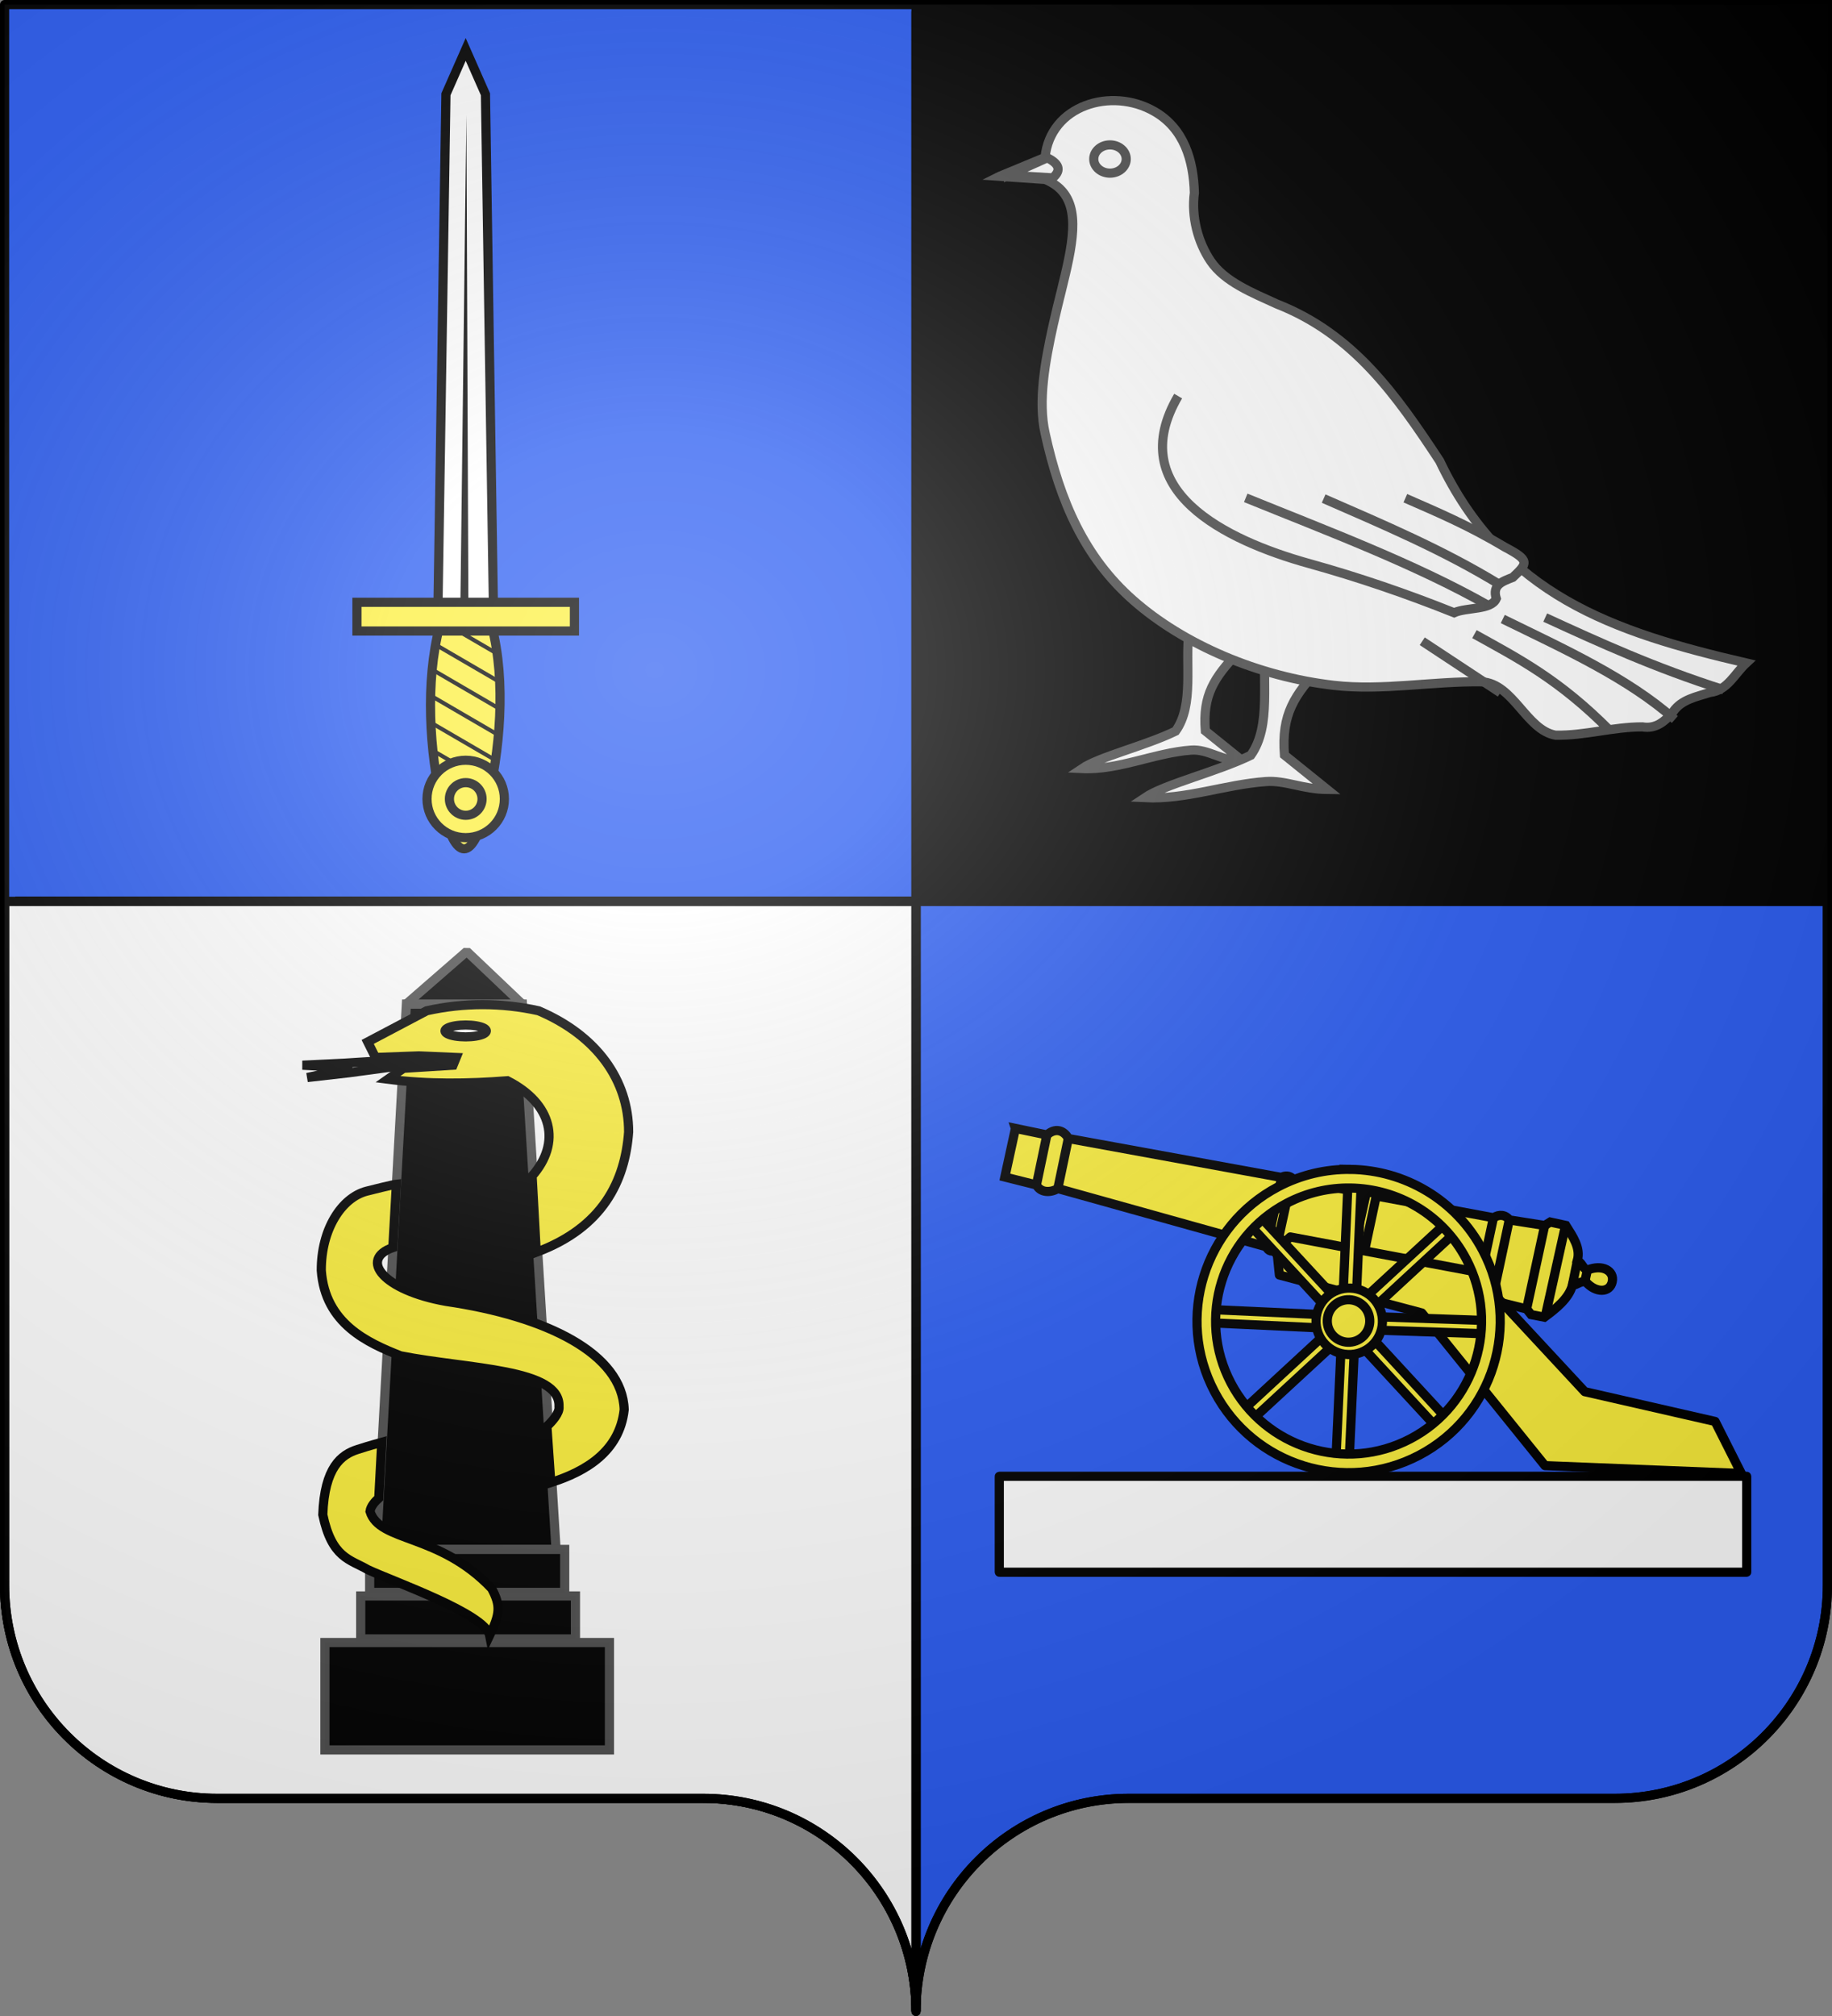 <?xml version="1.0" encoding="UTF-8" standalone="no"?>
<!-- Created with Inkscape (http://www.inkscape.org/) -->

<svg
   xmlns:dc="http://purl.org/dc/elements/1.1/"
   xmlns:cc="http://creativecommons.org/ns#"
   xmlns:rdf="http://www.w3.org/1999/02/22-rdf-syntax-ns#"
   xmlns:svg="http://www.w3.org/2000/svg"
   xmlns="http://www.w3.org/2000/svg"
   xmlns:xlink="http://www.w3.org/1999/xlink"
   xmlns:sodipodi="http://sodipodi.sourceforge.net/DTD/sodipodi-0.dtd"
   xmlns:inkscape="http://www.inkscape.org/namespaces/inkscape"
   version="1.0"
   width="600"
   height="660"
   id="svg2"
   inkscape:version="0.48.5 r10040"
   sodipodi:docname="Blason Nicolas Songis.svg">
  <rect width="100%" height="100%" fill="#808080" stroke="none"/>
  <sodipodi:namedview
     pagecolor="#ffffff"
     bordercolor="#666666"
     borderopacity="1"
     objecttolerance="10"
     gridtolerance="10"
     guidetolerance="10"
     inkscape:pageopacity="0"
     inkscape:pageshadow="2"
     inkscape:window-width="1280"
     inkscape:window-height="689"
     id="namedview327"
     showgrid="false"
     inkscape:zoom="0.70710678"
     inkscape:cx="185.84362"
     inkscape:cy="310.76267"
     inkscape:window-x="0"
     inkscape:window-y="1"
     inkscape:window-maximized="1"
     inkscape:current-layer="g4755" />
  <desc
     id="desc4">Flag of Canton of Valais (Wallis)</desc>
  <defs
     id="defs6">
    <radialGradient
       cx="93.502"
       cy="107.938"
       r="1.859"
       fx="93.502"
       fy="107.938"
       id="radialGradient9549"
       xlink:href="#radialGradient5897"
       gradientUnits="userSpaceOnUse"
       gradientTransform="matrix(1,0,0,1.137,0,-14.734)" />
    <radialGradient
       cx="97.118"
       cy="108.075"
       r="3.791"
       fx="97.118"
       fy="108.075"
       id="radialGradient9551"
       xlink:href="#radialGradient5897"
       gradientUnits="userSpaceOnUse"
       gradientTransform="matrix(1,0,0,0.396,0,65.282)" />
    <radialGradient
       cx="97.139"
       cy="103.704"
       r="20.439"
       fx="97.139"
       fy="103.704"
       id="radialGradient57350"
       xlink:href="#radialGradient28317"
       gradientUnits="userSpaceOnUse"
       gradientTransform="matrix(1,0,0,1.806,0,-83.634)" />
    <radialGradient
       cx="93.738"
       cy="141.946"
       r="8.911"
       fx="93.738"
       fy="141.946"
       id="radialGradient57352"
       xlink:href="#radialGradient28317"
       gradientUnits="userSpaceOnUse"
       gradientTransform="matrix(1,0,0,0.602,0,56.534)" />
    <radialGradient
       cx="225.524"
       cy="218.901"
       r="300"
       fx="225.524"
       fy="218.901"
       id="radialGradient57348"
       xlink:href="#radialGradient5897"
       gradientUnits="userSpaceOnUse"
       gradientTransform="matrix(-4.167939e-4,2.183,-1.884,-3.599562e-4,615.597,-289.121)" />
    <radialGradient
       cx="90.814"
       cy="152.673"
       r="11.82"
       fx="90.814"
       fy="152.673"
       id="radialGradient57354"
       xlink:href="#radialGradient28323"
       gradientUnits="userSpaceOnUse"
       gradientTransform="matrix(1,0,0,0.944,0,8.49)" />
    <radialGradient
       cx="93.5"
       cy="128.221"
       r="1.856"
       fx="93.5"
       fy="128.221"
       id="radialGradient9559"
       xlink:href="#radialGradient5897"
       gradientUnits="userSpaceOnUse"
       gradientTransform="matrix(1,0,0,15.32,0,-1836.127)" />
    <radialGradient
       cx="93.5"
       cy="70.283"
       r="15.595"
       fx="93.5"
       fy="70.283"
       id="radialGradient9567"
       xlink:href="#radialGradient5897"
       gradientUnits="userSpaceOnUse"
       gradientTransform="matrix(1,0,0,1.755,0,-53.05)" />
    <radialGradient
       cx="225.524"
       cy="218.901"
       r="300"
       fx="225.524"
       fy="218.901"
       id="radialGradient57346"
       xlink:href="#radialGradient5897"
       gradientUnits="userSpaceOnUse"
       gradientTransform="matrix(-4.167939e-4,2.183,-1.884,-3.599562e-4,615.597,-289.121)" />
    <radialGradient
       cx="194.865"
       cy="384.133"
       r="18.159"
       fx="194.865"
       fy="384.133"
       id="radialGradient10024"
       xlink:href="#radialGradient28323"
       gradientUnits="userSpaceOnUse"
       gradientTransform="matrix(1,0,0,1.916,0,-351.999)" />
    <radialGradient
       cx="516"
       cy="284"
       r="33"
       fx="516"
       fy="284"
       id="radialGradient28323"
       gradientUnits="userSpaceOnUse">
      <stop
         id="stop28325"
         style="stop-color:#ffffff;stop-opacity:1"
         offset="0" />
      <stop
         id="stop28327"
         style="stop-color:#fafafa;stop-opacity:1"
         offset="0.29" />
      <stop
         id="stop28329"
         style="stop-color:#ededea;stop-opacity:1"
         offset="0.541" />
      <stop
         id="stop28331"
         style="stop-color:#acad88;stop-opacity:1"
         offset="1" />
    </radialGradient>
    <radialGradient
       cx="196.585"
       cy="309.476"
       r="43.033"
       fx="196.585"
       fy="309.476"
       id="radialGradient10016"
       xlink:href="#radialGradient28323"
       gradientUnits="userSpaceOnUse"
       gradientTransform="matrix(1,0,0,1.312,0,-96.619)" />
    <radialGradient
       cx="88"
       cy="304"
       r="15"
       fx="88"
       fy="304"
       id="radialGradient28317"
       gradientUnits="userSpaceOnUse">
      <stop
         id="stop28319"
         style="stop-color:#f5f2d7;stop-opacity:1"
         offset="0" />
      <stop
         id="stop28321"
         style="stop-color:#bfbcaa;stop-opacity:1"
         offset="1" />
    </radialGradient>
    <radialGradient
       cx="202.826"
       cy="222.397"
       r="46.561"
       fx="202.826"
       fy="222.397"
       id="radialGradient10032"
       xlink:href="#radialGradient28317"
       gradientUnits="userSpaceOnUse"
       gradientTransform="matrix(1,0,0,0.903,0,21.585)" />
    <radialGradient
       cx="-150.527"
       cy="43.757"
       r="27.812"
       fx="-150.527"
       fy="43.757"
       id="radialGradient10008"
       xlink:href="#radialGradient5897"
       gradientUnits="userSpaceOnUse"
       gradientTransform="matrix(1,0,0,0.242,0,33.163)" />
    <radialGradient
       cx="244.555"
       cy="159.161"
       r="136.727"
       fx="244.555"
       fy="159.161"
       id="radialGradient5897"
       gradientUnits="userSpaceOnUse"
       gradientTransform="matrix(1,0,0,0.758,0,112.573)">
      <stop
         id="stop5903"
         style="stop-color:#d49e00;stop-opacity:1"
         offset="0" />
      <stop
         id="stop4026"
         style="stop-color:#e9c034;stop-opacity:1"
         offset="0.5" />
      <stop
         id="stop5907"
         style="stop-color:#ffe268;stop-opacity:1"
         offset="1" />
    </radialGradient>
    <radialGradient
       cx="41.106"
       cy="91.747"
       r="34.416"
       fx="41.106"
       fy="91.747"
       id="radialGradient10000"
       xlink:href="#radialGradient5897"
       gradientUnits="userSpaceOnUse"
       gradientTransform="matrix(1,0,0,0.973,0,2.492)" />
    <radialGradient
       cx="221.445"
       cy="226.331"
       r="300"
       fx="221.445"
       fy="226.331"
       id="radialGradient3163"
       xlink:href="#linearGradient2893"
       gradientUnits="userSpaceOnUse"
       gradientTransform="matrix(0.206,0,0,0.205,384.512,471.278)" />
    <linearGradient
       id="linearGradient2893">
      <stop
         id="stop2895"
         style="stop-color:#ffffff;stop-opacity:0.314"
         offset="0" />
      <stop
         id="stop2897"
         style="stop-color:#ffffff;stop-opacity:0.251"
         offset="0.19" />
      <stop
         id="stop2901"
         style="stop-color:#6b6b6b;stop-opacity:0.125"
         offset="0.6" />
      <stop
         id="stop2899"
         style="stop-color:#000000;stop-opacity:0.125"
         offset="1" />
    </linearGradient>
    <radialGradient
       cx="285.186"
       cy="200.448"
       r="300"
       fx="285.186"
       fy="200.448"
       id="radialGradient11919"
       xlink:href="#linearGradient2893"
       gradientUnits="userSpaceOnUse"
       gradientTransform="matrix(1.551,0,0,1.35,448.885,-0.925)" />
    <radialGradient
       cx="225.524"
       cy="218.901"
       r="300"
       fx="225.524"
       fy="218.901"
       id="radialGradient2871"
       xlink:href="#linearGradient2955"
       gradientUnits="userSpaceOnUse"
       gradientTransform="matrix(0,1.386,-1.323,-5.741131e-8,-158.082,-109.541)" />
    <radialGradient
       cx="225.524"
       cy="218.901"
       r="300"
       fx="225.524"
       fy="218.901"
       id="radialGradient2865"
       xlink:href="#linearGradient2955"
       gradientUnits="userSpaceOnUse"
       gradientTransform="matrix(0,1.749,-1.593,-1.049767e-7,551.788,-191.29)" />
    <radialGradient
       cx="225.524"
       cy="218.901"
       r="300"
       fx="225.524"
       fy="218.901"
       id="radialGradient1911"
       xlink:href="#linearGradient2955"
       gradientUnits="userSpaceOnUse"
       gradientTransform="matrix(-4.167939e-4,2.183,-1.884,-3.599562e-4,615.597,-289.121)" />
    <clipPath
       id="clip">
      <path
         d="m 0,-200 0,800 300,0 0,-800 -300,0 z"
         id="path10" />
    </clipPath>
    <polygon
       points="-0.951,-0.309 0.951,-0.309 -0.588,0.809 0,-1 0,-1 0.588,0.809 "
       transform="scale(53,53)"
       id="star" />
    <radialGradient
       cx="225.524"
       cy="218.901"
       r="300"
       fx="225.524"
       fy="218.901"
       id="radialGradient2961"
       xlink:href="#linearGradient2955"
       gradientUnits="userSpaceOnUse"
       gradientTransform="matrix(-4.167939e-4,2.183,-1.884,-3.599562e-4,615.597,-289.121)" />
    <linearGradient
       id="linearGradient2955">
      <stop
         id="stop2867"
         style="stop-color:#fd0000;stop-opacity:1"
         offset="0" />
      <stop
         id="stop2873"
         style="stop-color:#e77275;stop-opacity:0.659"
         offset="0.5" />
      <stop
         id="stop2959"
         style="stop-color:#000000;stop-opacity:0.323"
         offset="1" />
    </linearGradient>
    <linearGradient
       id="linearGradient2885">
      <stop
         id="stop2887"
         style="stop-color:#ffffff;stop-opacity:1"
         offset="0" />
      <stop
         id="stop2891"
         style="stop-color:#ffffff;stop-opacity:1"
         offset="0.229" />
      <stop
         id="stop2889"
         style="stop-color:#000000;stop-opacity:1"
         offset="1" />
    </linearGradient>
    <linearGradient
       id="linearGradient7315">
      <stop
         id="stop7317"
         style="stop-color:#ffffff;stop-opacity:0.314"
         offset="0" />
      <stop
         id="stop7319"
         style="stop-color:#ffffff;stop-opacity:0.251"
         offset="0.19" />
      <stop
         id="stop7321"
         style="stop-color:#6b6b6b;stop-opacity:0.125"
         offset="0.6" />
      <stop
         id="stop7323"
         style="stop-color:#000000;stop-opacity:0.125"
         offset="1" />
    </linearGradient>
    <linearGradient
       id="linearGradient6111">
      <stop
         id="stop6113"
         style="stop-color:#a1a1a1;stop-opacity:1"
         offset="0" />
      <stop
         id="stop6115"
         style="stop-color:#808080;stop-opacity:1"
         offset="1" />
    </linearGradient>
    <radialGradient
       cx="221.445"
       cy="226.331"
       r="300"
       fx="221.445"
       fy="226.331"
       id="radialGradient11119"
       xlink:href="#linearGradient2893"
       gradientUnits="userSpaceOnUse"
       gradientTransform="matrix(0.206,0,0,0.205,303.46,284.155)" />
    <filter
       color-interpolation-filters="sRGB"
       id="filter7452">
      <feGaussianBlur
         stdDeviation="2.787"
         id="feGaussianBlur7454" />
    </filter>
    <filter
       x="-0.112"
       y="-0.067"
       width="1.225"
       height="1.134"
       color-interpolation-filters="sRGB"
       id="filter7440">
      <feGaussianBlur
         stdDeviation="4.426"
         id="feGaussianBlur7442" />
    </filter>
    <filter
       x="-0.132"
       y="-0.062"
       width="1.264"
       height="1.123"
       color-interpolation-filters="sRGB"
       id="filter7404">
      <feGaussianBlur
         stdDeviation="4.844"
         id="feGaussianBlur7406" />
    </filter>
    <filter
       x="-0.134"
       y="-0.039"
       width="1.267"
       height="1.077"
       color-interpolation-filters="sRGB"
       id="filter7236">
      <feGaussianBlur
         stdDeviation="8.468"
         id="feGaussianBlur7238" />
    </filter>
    <linearGradient
       x1="320.764"
       y1="683.683"
       x2="410.789"
       y2="734.001"
       id="linearGradient7210"
       xlink:href="#linearGradient7204"
       gradientUnits="userSpaceOnUse" />
    <filter
       x="-0.126"
       y="-0.021"
       width="1.252"
       height="1.042"
       color-interpolation-filters="sRGB"
       id="filter7200">
      <feGaussianBlur
         stdDeviation="6.138"
         id="feGaussianBlur7202" />
    </filter>
    <linearGradient
       id="linearGradient7204">
      <stop
         id="stop7206"
         style="stop-color:#000000;stop-opacity:1"
         offset="0" />
      <stop
         id="stop7208"
         style="stop-color:#000000;stop-opacity:1"
         offset="1" />
    </linearGradient>
    <radialGradient
       cx="221.445"
       cy="226.331"
       r="300"
       fx="221.445"
       fy="226.331"
       id="radialGradient4268"
       xlink:href="#linearGradient2893"
       gradientUnits="userSpaceOnUse"
       gradientTransform="matrix(1.353,0,0,1.349,-77.629,-85.747)" />
    <linearGradient
       id="linearGradient4047">
      <stop
         id="stop4049"
         style="stop-color:#ffffff;stop-opacity:0.314"
         offset="0" />
      <stop
         id="stop4051"
         style="stop-color:#ffffff;stop-opacity:0.251"
         offset="0.19" />
      <stop
         id="stop4053"
         style="stop-color:#6b6b6b;stop-opacity:0.125"
         offset="0.6" />
      <stop
         id="stop4055"
         style="stop-color:#000000;stop-opacity:0.125"
         offset="1" />
    </linearGradient>
    <linearGradient
       id="linearGradient4057">
      <stop
         id="stop4059"
         style="stop-color:#ffffff;stop-opacity:1"
         offset="0" />
      <stop
         id="stop4061"
         style="stop-color:#ffffff;stop-opacity:1"
         offset="0.229" />
      <stop
         id="stop4063"
         style="stop-color:#000000;stop-opacity:1"
         offset="1" />
    </linearGradient>
    <linearGradient
       id="linearGradient4065">
      <stop
         id="stop4067"
         style="stop-color:#fd0000;stop-opacity:1"
         offset="0" />
      <stop
         id="stop4069"
         style="stop-color:#e77275;stop-opacity:0.659"
         offset="0.5" />
      <stop
         id="stop4071"
         style="stop-color:#000000;stop-opacity:0.323"
         offset="1" />
    </linearGradient>
    <radialGradient
       cx="225.524"
       cy="218.901"
       r="300"
       fx="225.524"
       fy="218.901"
       id="radialGradient4073"
       xlink:href="#linearGradient2955"
       gradientUnits="userSpaceOnUse"
       gradientTransform="matrix(-4.167939e-4,2.183,-1.884,-3.599562e-4,615.597,-289.121)" />
    <polygon
       points="-0.951,-0.309 0.951,-0.309 -0.588,0.809 0,-1 0,-1 0.588,0.809 "
       transform="scale(53,53)"
       id="polygon4075" />
    <clipPath
       id="clipPath4077">
      <path
         d="m 0,-200 0,800 300,0 0,-800 -300,0 z"
         id="path4079" />
    </clipPath>
    <radialGradient
       cx="225.524"
       cy="218.901"
       r="300"
       fx="225.524"
       fy="218.901"
       id="radialGradient4081"
       xlink:href="#linearGradient2955"
       gradientUnits="userSpaceOnUse"
       gradientTransform="matrix(-4.167939e-4,2.183,-1.884,-3.599562e-4,615.597,-289.121)" />
    <radialGradient
       cx="225.524"
       cy="218.901"
       r="300"
       fx="225.524"
       fy="218.901"
       id="radialGradient4083"
       xlink:href="#linearGradient2955"
       gradientUnits="userSpaceOnUse"
       gradientTransform="matrix(0,1.749,-1.593,-1.049767e-7,551.788,-191.29)" />
    <radialGradient
       cx="225.524"
       cy="218.901"
       r="300"
       fx="225.524"
       fy="218.901"
       id="radialGradient4085"
       xlink:href="#linearGradient2955"
       gradientUnits="userSpaceOnUse"
       gradientTransform="matrix(0,1.386,-1.323,-5.741131e-8,-158.082,-109.541)" />
    <radialGradient
       cx="221.445"
       cy="226.331"
       r="300"
       fx="221.445"
       fy="226.331"
       id="radialGradient4087"
       xlink:href="#linearGradient2893"
       gradientUnits="userSpaceOnUse"
       gradientTransform="matrix(1.353,0,0,1.349,-77.629,-85.747)" />
    <linearGradient
       id="linearGradient4130">
      <stop
         id="stop4132"
         style="stop-color:#ffffff;stop-opacity:0.314"
         offset="0" />
      <stop
         id="stop4134"
         style="stop-color:#ffffff;stop-opacity:0.251"
         offset="0.19" />
      <stop
         id="stop4136"
         style="stop-color:#6b6b6b;stop-opacity:0.125"
         offset="0.6" />
      <stop
         id="stop4138"
         style="stop-color:#000000;stop-opacity:0.125"
         offset="1" />
    </linearGradient>
    <linearGradient
       id="linearGradient4140">
      <stop
         id="stop4142"
         style="stop-color:#ffffff;stop-opacity:1"
         offset="0" />
      <stop
         id="stop4144"
         style="stop-color:#ffffff;stop-opacity:1"
         offset="0.229" />
      <stop
         id="stop4146"
         style="stop-color:#000000;stop-opacity:1"
         offset="1" />
    </linearGradient>
    <linearGradient
       id="linearGradient4148">
      <stop
         id="stop4150"
         style="stop-color:#fd0000;stop-opacity:1"
         offset="0" />
      <stop
         id="stop4152"
         style="stop-color:#e77275;stop-opacity:0.659"
         offset="0.5" />
      <stop
         id="stop4154"
         style="stop-color:#000000;stop-opacity:0.323"
         offset="1" />
    </linearGradient>
    <radialGradient
       cx="225.524"
       cy="218.901"
       r="300"
       fx="225.524"
       fy="218.901"
       id="radialGradient4156"
       xlink:href="#linearGradient2955"
       gradientUnits="userSpaceOnUse"
       gradientTransform="matrix(-4.167939e-4,2.183,-1.884,-3.599562e-4,615.597,-289.121)" />
    <polygon
       points="-0.951,-0.309 0.951,-0.309 -0.588,0.809 0,-1 0,-1 0.588,0.809 "
       transform="scale(53,53)"
       id="polygon4158" />
    <clipPath
       id="clipPath4160">
      <path
         d="m 0,-200 0,800 300,0 0,-800 -300,0 z"
         id="path4162" />
    </clipPath>
    <radialGradient
       cx="225.524"
       cy="218.901"
       r="300"
       fx="225.524"
       fy="218.901"
       id="radialGradient4164"
       xlink:href="#linearGradient2955"
       gradientUnits="userSpaceOnUse"
       gradientTransform="matrix(-4.167939e-4,2.183,-1.884,-3.599562e-4,615.597,-289.121)" />
    <radialGradient
       cx="225.524"
       cy="218.901"
       r="300"
       fx="225.524"
       fy="218.901"
       id="radialGradient4166"
       xlink:href="#linearGradient2955"
       gradientUnits="userSpaceOnUse"
       gradientTransform="matrix(0,1.749,-1.593,-1.049767e-7,551.788,-191.29)" />
    <radialGradient
       cx="225.524"
       cy="218.901"
       r="300"
       fx="225.524"
       fy="218.901"
       id="radialGradient4168"
       xlink:href="#linearGradient2955"
       gradientUnits="userSpaceOnUse"
       gradientTransform="matrix(0,1.386,-1.323,-5.741131e-8,-158.082,-109.541)" />
    <radialGradient
       cx="221.445"
       cy="226.331"
       r="300"
       fx="221.445"
       fy="226.331"
       id="radialGradient4170"
       xlink:href="#linearGradient2893"
       gradientUnits="userSpaceOnUse"
       gradientTransform="matrix(1.353,0,0,1.349,-77.629,-85.747)" />
    <radialGradient
       cx="221.445"
       cy="226.331"
       r="300"
       fx="221.445"
       fy="226.331"
       id="radialGradient8329"
       xlink:href="#linearGradient2893"
       gradientUnits="userSpaceOnUse"
       gradientTransform="matrix(1.353,0,0,1.349,-77.629,-85.747)" />
    <radialGradient
       cx="225.524"
       cy="218.901"
       r="300"
       fx="225.524"
       fy="218.901"
       id="radialGradient8327"
       xlink:href="#linearGradient2955"
       gradientUnits="userSpaceOnUse"
       gradientTransform="matrix(0,1.386,-1.323,-5.741131e-8,-158.082,-109.541)" />
    <radialGradient
       cx="225.524"
       cy="218.901"
       r="300"
       fx="225.524"
       fy="218.901"
       id="radialGradient8325"
       xlink:href="#linearGradient2955"
       gradientUnits="userSpaceOnUse"
       gradientTransform="matrix(0,1.749,-1.593,-1.049767e-7,551.788,-191.29)" />
    <radialGradient
       cx="225.524"
       cy="218.901"
       r="300"
       fx="225.524"
       fy="218.901"
       id="radialGradient8323"
       xlink:href="#linearGradient2955"
       gradientUnits="userSpaceOnUse"
       gradientTransform="matrix(-4.167939e-4,2.183,-1.884,-3.599562e-4,615.597,-289.121)" />
    <clipPath
       id="clipPath8319">
      <path
         d="m 0,-200 0,800 300,0 0,-800 -300,0 z"
         id="path8321" />
    </clipPath>
    <polygon
       points="-0.951,-0.309 0.951,-0.309 -0.588,0.809 0,-1 0,-1 0.588,0.809 "
       transform="scale(53,53)"
       id="polygon8317" />
    <radialGradient
       cx="225.524"
       cy="218.901"
       r="300"
       fx="225.524"
       fy="218.901"
       id="radialGradient8315"
       xlink:href="#linearGradient2955"
       gradientUnits="userSpaceOnUse"
       gradientTransform="matrix(-4.167939e-4,2.183,-1.884,-3.599562e-4,615.597,-289.121)" />
    <linearGradient
       id="linearGradient8307">
      <stop
         id="stop8309"
         style="stop-color:#fd0000;stop-opacity:1"
         offset="0" />
      <stop
         id="stop8311"
         style="stop-color:#e77275;stop-opacity:0.659"
         offset="0.5" />
      <stop
         id="stop8313"
         style="stop-color:#000000;stop-opacity:0.323"
         offset="1" />
    </linearGradient>
    <linearGradient
       id="linearGradient8299">
      <stop
         id="stop8301"
         style="stop-color:#ffffff;stop-opacity:1"
         offset="0" />
      <stop
         id="stop8303"
         style="stop-color:#ffffff;stop-opacity:1"
         offset="0.229" />
      <stop
         id="stop8305"
         style="stop-color:#000000;stop-opacity:1"
         offset="1" />
    </linearGradient>
    <linearGradient
       id="linearGradient8289">
      <stop
         id="stop8291"
         style="stop-color:#ffffff;stop-opacity:0.314"
         offset="0" />
      <stop
         id="stop8293"
         style="stop-color:#ffffff;stop-opacity:0.251"
         offset="0.19" />
      <stop
         id="stop8295"
         style="stop-color:#6b6b6b;stop-opacity:0.125"
         offset="0.6" />
      <stop
         id="stop8297"
         style="stop-color:#000000;stop-opacity:0.125"
         offset="1" />
    </linearGradient>
    <radialGradient
       cx="221.445"
       cy="226.331"
       r="300"
       fx="221.445"
       fy="226.331"
       id="radialGradient8411"
       xlink:href="#linearGradient2893"
       gradientUnits="userSpaceOnUse"
       gradientTransform="matrix(1.353,0,0,1.349,-77.629,-85.747)" />
    <radialGradient
       cx="221.445"
       cy="226.331"
       r="300"
       fx="221.445"
       fy="226.331"
       id="radialGradient2664"
       xlink:href="#linearGradient2893"
       gradientUnits="userSpaceOnUse"
       gradientTransform="matrix(1.353,0,0,1.349,-77.629,-85.747)" />
    <radialGradient
       cx="225.524"
       cy="218.901"
       r="300"
       fx="225.524"
       fy="218.901"
       id="radialGradient2662"
       xlink:href="#linearGradient2955"
       gradientUnits="userSpaceOnUse"
       gradientTransform="matrix(0,1.386,-1.323,-5.741131e-8,-158.082,-109.541)" />
    <radialGradient
       cx="225.524"
       cy="218.901"
       r="300"
       fx="225.524"
       fy="218.901"
       id="radialGradient2660"
       xlink:href="#linearGradient2955"
       gradientUnits="userSpaceOnUse"
       gradientTransform="matrix(0,1.749,-1.593,-1.049767e-7,551.788,-191.29)" />
    <radialGradient
       cx="225.524"
       cy="218.901"
       r="300"
       fx="225.524"
       fy="218.901"
       id="radialGradient2658"
       xlink:href="#linearGradient2955"
       gradientUnits="userSpaceOnUse"
       gradientTransform="matrix(-4.167939e-4,2.183,-1.884,-3.599562e-4,615.597,-289.121)" />
    <clipPath
       id="clipPath2654">
      <path
         d="m 0,-200 0,800 300,0 0,-800 -300,0 z"
         id="path2656" />
    </clipPath>
    <polygon
       points="-0.951,-0.309 0.951,-0.309 -0.588,0.809 0,-1 0,-1 0.588,0.809 "
       transform="scale(53,53)"
       id="polygon2652" />
    <radialGradient
       cx="225.524"
       cy="218.901"
       r="300"
       fx="225.524"
       fy="218.901"
       id="radialGradient2650"
       xlink:href="#linearGradient2955"
       gradientUnits="userSpaceOnUse"
       gradientTransform="matrix(-4.167939e-4,2.183,-1.884,-3.599562e-4,615.597,-289.121)" />
    <linearGradient
       id="linearGradient2642">
      <stop
         id="stop2644"
         style="stop-color:#fd0000;stop-opacity:1"
         offset="0" />
      <stop
         id="stop2646"
         style="stop-color:#e77275;stop-opacity:0.659"
         offset="0.5" />
      <stop
         id="stop2648"
         style="stop-color:#000000;stop-opacity:0.323"
         offset="1" />
    </linearGradient>
    <linearGradient
       id="linearGradient2634">
      <stop
         id="stop2636"
         style="stop-color:#ffffff;stop-opacity:1"
         offset="0" />
      <stop
         id="stop2638"
         style="stop-color:#ffffff;stop-opacity:1"
         offset="0.229" />
      <stop
         id="stop2640"
         style="stop-color:#000000;stop-opacity:1"
         offset="1" />
    </linearGradient>
    <linearGradient
       id="linearGradient2624">
      <stop
         id="stop2626"
         style="stop-color:#ffffff;stop-opacity:0.314"
         offset="0" />
      <stop
         id="stop2628"
         style="stop-color:#ffffff;stop-opacity:0.251"
         offset="0.19" />
      <stop
         id="stop2630"
         style="stop-color:#6b6b6b;stop-opacity:0.125"
         offset="0.6" />
      <stop
         id="stop2632"
         style="stop-color:#000000;stop-opacity:0.125"
         offset="1" />
    </linearGradient>
    <radialGradient
       cx="221.445"
       cy="226.331"
       r="300"
       fx="221.445"
       fy="226.331"
       id="radialGradient2776"
       xlink:href="#linearGradient2893"
       gradientUnits="userSpaceOnUse"
       gradientTransform="matrix(1.353,0,0,1.349,-77.629,-85.747)" />
    <radialGradient
       cx="221.445"
       cy="226.331"
       r="300"
       fx="221.445"
       fy="226.331"
       id="radialGradient3847"
       xlink:href="#linearGradient2893"
       gradientUnits="userSpaceOnUse"
       gradientTransform="matrix(1.353,0,0,1.349,-77.629,-85.747)" />
    <linearGradient
       id="linearGradient9507">
      <stop
         id="stop9509"
         style="stop-color:#ffffff;stop-opacity:0.314"
         offset="0" />
      <stop
         id="stop9511"
         style="stop-color:#ffffff;stop-opacity:0.251"
         offset="0.19" />
      <stop
         id="stop9513"
         style="stop-color:#6b6b6b;stop-opacity:0.125"
         offset="0.6" />
      <stop
         id="stop9515"
         style="stop-color:#000000;stop-opacity:0.125"
         offset="1" />
    </linearGradient>
    <linearGradient
       id="linearGradient9517">
      <stop
         id="stop9519"
         style="stop-color:#ffffff;stop-opacity:1"
         offset="0" />
      <stop
         id="stop9521"
         style="stop-color:#ffffff;stop-opacity:1"
         offset="0.229" />
      <stop
         id="stop9523"
         style="stop-color:#000000;stop-opacity:1"
         offset="1" />
    </linearGradient>
    <linearGradient
       id="linearGradient9525">
      <stop
         id="stop9527"
         style="stop-color:#fd0000;stop-opacity:1"
         offset="0" />
      <stop
         id="stop9529"
         style="stop-color:#e77275;stop-opacity:0.659"
         offset="0.5" />
      <stop
         id="stop9531"
         style="stop-color:#000000;stop-opacity:0.323"
         offset="1" />
    </linearGradient>
    <radialGradient
       cx="225.524"
       cy="218.901"
       r="300"
       fx="225.524"
       fy="218.901"
       id="radialGradient9533"
       xlink:href="#linearGradient2955"
       gradientUnits="userSpaceOnUse"
       gradientTransform="matrix(-4.167939e-4,2.183,-1.884,-3.599562e-4,615.597,-289.121)" />
    <polygon
       points="-0.951,-0.309 0.951,-0.309 -0.588,0.809 0,-1 0,-1 0.588,0.809 "
       transform="scale(53,53)"
       id="polygon9535" />
    <clipPath
       id="clipPath9537">
      <path
         d="m 0,-200 0,800 300,0 0,-800 -300,0 z"
         id="path9539" />
    </clipPath>
    <radialGradient
       cx="225.524"
       cy="218.901"
       r="300"
       fx="225.524"
       fy="218.901"
       id="radialGradient9541"
       xlink:href="#linearGradient2955"
       gradientUnits="userSpaceOnUse"
       gradientTransform="matrix(-4.167939e-4,2.183,-1.884,-3.599562e-4,615.597,-289.121)" />
    <radialGradient
       cx="225.524"
       cy="218.901"
       r="300"
       fx="225.524"
       fy="218.901"
       id="radialGradient9543"
       xlink:href="#linearGradient2955"
       gradientUnits="userSpaceOnUse"
       gradientTransform="matrix(0,1.749,-1.593,-1.049767e-7,551.788,-191.29)" />
    <radialGradient
       cx="225.524"
       cy="218.901"
       r="300"
       fx="225.524"
       fy="218.901"
       id="radialGradient9545"
       xlink:href="#linearGradient2955"
       gradientUnits="userSpaceOnUse"
       gradientTransform="matrix(0,1.386,-1.323,-5.741131e-8,-158.082,-109.541)" />
    <radialGradient
       cx="221.445"
       cy="226.331"
       r="300"
       fx="221.445"
       fy="226.331"
       id="radialGradient9547"
       xlink:href="#linearGradient2893"
       gradientUnits="userSpaceOnUse"
       gradientTransform="matrix(1.353,0,0,1.349,-77.629,-85.747)" />
    <radialGradient
       cx="221.445"
       cy="226.331"
       r="300"
       fx="221.445"
       fy="226.331"
       id="radialGradient2641"
       xlink:href="#linearGradient2893"
       gradientUnits="userSpaceOnUse"
       gradientTransform="matrix(1.353,0,0,1.349,-77.629,-85.747)" />
    <radialGradient
       cx="225.524"
       cy="218.901"
       r="300"
       fx="225.524"
       fy="218.901"
       id="radialGradient2639"
       xlink:href="#linearGradient2955"
       gradientUnits="userSpaceOnUse"
       gradientTransform="matrix(0,1.386,-1.323,-5.741131e-8,-158.082,-109.541)" />
    <radialGradient
       cx="225.524"
       cy="218.901"
       r="300"
       fx="225.524"
       fy="218.901"
       id="radialGradient2637"
       xlink:href="#linearGradient2955"
       gradientUnits="userSpaceOnUse"
       gradientTransform="matrix(0,1.749,-1.593,-1.049767e-7,551.788,-191.29)" />
    <radialGradient
       cx="225.524"
       cy="218.901"
       r="300"
       fx="225.524"
       fy="218.901"
       id="radialGradient2635"
       xlink:href="#linearGradient2955"
       gradientUnits="userSpaceOnUse"
       gradientTransform="matrix(-4.167939e-4,2.183,-1.884,-3.599562e-4,615.597,-289.121)" />
    <clipPath
       id="clipPath2631">
      <path
         d="m 0,-200 0,800 300,0 0,-800 -300,0 z"
         id="path2633" />
    </clipPath>
    <polygon
       points="-0.951,-0.309 0.951,-0.309 -0.588,0.809 0,-1 0,-1 0.588,0.809 "
       transform="scale(53,53)"
       id="polygon2629" />
    <radialGradient
       cx="225.524"
       cy="218.901"
       r="300"
       fx="225.524"
       fy="218.901"
       id="radialGradient2627"
       xlink:href="#linearGradient2955"
       gradientUnits="userSpaceOnUse"
       gradientTransform="matrix(-4.167939e-4,2.183,-1.884,-3.599562e-4,615.597,-289.121)" />
    <linearGradient
       id="linearGradient2619">
      <stop
         id="stop2621"
         style="stop-color:#fd0000;stop-opacity:1"
         offset="0" />
      <stop
         id="stop2623"
         style="stop-color:#e77275;stop-opacity:0.659"
         offset="0.5" />
      <stop
         id="stop2625"
         style="stop-color:#000000;stop-opacity:0.323"
         offset="1" />
    </linearGradient>
    <linearGradient
       id="linearGradient2611">
      <stop
         id="stop2613"
         style="stop-color:#ffffff;stop-opacity:1"
         offset="0" />
      <stop
         id="stop2615"
         style="stop-color:#ffffff;stop-opacity:1"
         offset="0.229" />
      <stop
         id="stop2617"
         style="stop-color:#000000;stop-opacity:1"
         offset="1" />
    </linearGradient>
    <linearGradient
       id="linearGradient2601">
      <stop
         id="stop2603"
         style="stop-color:#ffffff;stop-opacity:0.314"
         offset="0" />
      <stop
         id="stop2605"
         style="stop-color:#ffffff;stop-opacity:0.251"
         offset="0.19" />
      <stop
         id="stop2607"
         style="stop-color:#6b6b6b;stop-opacity:0.125"
         offset="0.6" />
      <stop
         id="stop2609"
         style="stop-color:#000000;stop-opacity:0.125"
         offset="1" />
    </linearGradient>
    <radialGradient
       cx="221.445"
       cy="226.331"
       r="300"
       fx="221.445"
       fy="226.331"
       id="radialGradient5100"
       xlink:href="#linearGradient2893"
       gradientUnits="userSpaceOnUse"
       gradientTransform="matrix(1.353,0,0,1.349,-77.629,-85.747)" />
    <radialGradient
       cx="225.524"
       cy="218.901"
       r="300"
       fx="225.524"
       fy="218.901"
       id="radialGradient5098"
       xlink:href="#linearGradient2955"
       gradientUnits="userSpaceOnUse"
       gradientTransform="matrix(0,1.386,-1.323,-5.741131e-8,-158.082,-109.541)" />
    <radialGradient
       cx="225.524"
       cy="218.901"
       r="300"
       fx="225.524"
       fy="218.901"
       id="radialGradient5096"
       xlink:href="#linearGradient2955"
       gradientUnits="userSpaceOnUse"
       gradientTransform="matrix(0,1.749,-1.593,-1.049767e-7,551.788,-191.29)" />
    <radialGradient
       cx="225.524"
       cy="218.901"
       r="300"
       fx="225.524"
       fy="218.901"
       id="radialGradient5094"
       xlink:href="#linearGradient2955"
       gradientUnits="userSpaceOnUse"
       gradientTransform="matrix(-4.167939e-4,2.183,-1.884,-3.599562e-4,615.597,-289.121)" />
    <clipPath
       id="clipPath5090">
      <path
         d="m 0,-200 0,800 300,0 0,-800 -300,0 z"
         id="path5092" />
    </clipPath>
    <polygon
       points="-0.951,-0.309 0.951,-0.309 -0.588,0.809 0,-1 0,-1 0.588,0.809 "
       transform="scale(53,53)"
       id="polygon5088" />
    <radialGradient
       cx="225.524"
       cy="218.901"
       r="300"
       fx="225.524"
       fy="218.901"
       id="radialGradient5086"
       xlink:href="#linearGradient2955"
       gradientUnits="userSpaceOnUse"
       gradientTransform="matrix(-4.167939e-4,2.183,-1.884,-3.599562e-4,615.597,-289.121)" />
    <linearGradient
       id="linearGradient5078">
      <stop
         id="stop5080"
         style="stop-color:#fd0000;stop-opacity:1"
         offset="0" />
      <stop
         id="stop5082"
         style="stop-color:#e77275;stop-opacity:0.659"
         offset="0.5" />
      <stop
         id="stop5084"
         style="stop-color:#000000;stop-opacity:0.323"
         offset="1" />
    </linearGradient>
    <linearGradient
       id="linearGradient5070">
      <stop
         id="stop5072"
         style="stop-color:#ffffff;stop-opacity:1"
         offset="0" />
      <stop
         id="stop5074"
         style="stop-color:#ffffff;stop-opacity:1"
         offset="0.229" />
      <stop
         id="stop5076"
         style="stop-color:#000000;stop-opacity:1"
         offset="1" />
    </linearGradient>
    <linearGradient
       id="linearGradient5060">
      <stop
         id="stop5062"
         style="stop-color:#ffffff;stop-opacity:0.314"
         offset="0" />
      <stop
         id="stop5064"
         style="stop-color:#ffffff;stop-opacity:0.251"
         offset="0.19" />
      <stop
         id="stop5066"
         style="stop-color:#6b6b6b;stop-opacity:0.125"
         offset="0.6" />
      <stop
         id="stop5068"
         style="stop-color:#000000;stop-opacity:0.125"
         offset="1" />
    </linearGradient>
    <radialGradient
       cx="221.445"
       cy="226.331"
       r="300"
       fx="221.445"
       fy="226.331"
       id="radialGradient194692"
       xlink:href="#linearGradient2893"
       gradientUnits="userSpaceOnUse"
       gradientTransform="matrix(1.353,0,0,1.349,-77.629,-85.747)" />
    <radialGradient
       cx="225.524"
       cy="218.901"
       r="300"
       fx="225.524"
       fy="218.901"
       id="radialGradient194690"
       xlink:href="#linearGradient2955"
       gradientUnits="userSpaceOnUse"
       gradientTransform="matrix(0,1.386,-1.323,-5.741131e-8,-158.082,-109.541)" />
    <radialGradient
       cx="225.524"
       cy="218.901"
       r="300"
       fx="225.524"
       fy="218.901"
       id="radialGradient194688"
       xlink:href="#linearGradient2955"
       gradientUnits="userSpaceOnUse"
       gradientTransform="matrix(0,1.749,-1.593,-1.049767e-7,551.788,-191.29)" />
    <radialGradient
       cx="225.524"
       cy="218.901"
       r="300"
       fx="225.524"
       fy="218.901"
       id="radialGradient194686"
       xlink:href="#linearGradient2955"
       gradientUnits="userSpaceOnUse"
       gradientTransform="matrix(-4.167939e-4,2.183,-1.884,-3.599562e-4,615.597,-289.121)" />
    <clipPath
       id="clipPath194682">
      <path
         d="m 0,-200 0,800 300,0 0,-800 -300,0 z"
         id="path194684" />
    </clipPath>
    <polygon
       points="-0.951,-0.309 0.951,-0.309 -0.588,0.809 0,-1 0,-1 0.588,0.809 "
       transform="scale(53,53)"
       id="polygon194680" />
    <radialGradient
       cx="225.524"
       cy="218.901"
       r="300"
       fx="225.524"
       fy="218.901"
       id="radialGradient194678"
       xlink:href="#linearGradient2955"
       gradientUnits="userSpaceOnUse"
       gradientTransform="matrix(-4.167939e-4,2.183,-1.884,-3.599562e-4,615.597,-289.121)" />
    <linearGradient
       id="linearGradient194670">
      <stop
         id="stop194672"
         style="stop-color:#fd0000;stop-opacity:1"
         offset="0" />
      <stop
         id="stop194674"
         style="stop-color:#e77275;stop-opacity:0.659"
         offset="0.5" />
      <stop
         id="stop194676"
         style="stop-color:#000000;stop-opacity:0.323"
         offset="1" />
    </linearGradient>
    <linearGradient
       id="linearGradient194662">
      <stop
         id="stop194664"
         style="stop-color:#ffffff;stop-opacity:1"
         offset="0" />
      <stop
         id="stop194666"
         style="stop-color:#ffffff;stop-opacity:1"
         offset="0.229" />
      <stop
         id="stop194668"
         style="stop-color:#000000;stop-opacity:1"
         offset="1" />
    </linearGradient>
    <linearGradient
       id="linearGradient194652">
      <stop
         id="stop194654"
         style="stop-color:#ffffff;stop-opacity:0.314"
         offset="0" />
      <stop
         id="stop194656"
         style="stop-color:#ffffff;stop-opacity:0.251"
         offset="0.19" />
      <stop
         id="stop194658"
         style="stop-color:#6b6b6b;stop-opacity:0.125"
         offset="0.6" />
      <stop
         id="stop194660"
         style="stop-color:#000000;stop-opacity:0.125"
         offset="1" />
    </linearGradient>
    <radialGradient
       inkscape:collect="always"
       xlink:href="#linearGradient2893"
       id="radialGradient4753"
       gradientUnits="userSpaceOnUse"
       gradientTransform="matrix(1.551,0,0,1.35,1574.885,132.075)"
       cx="285.186"
       cy="200.448"
       fx="285.186"
       fy="200.448"
       r="300" />
  </defs>
  <g
     id="layer2"
     style="display:inline">
    <g
       transform="matrix(0.601,0,0,0.587,270.792,281.682)"
       id="g194694"
       style="display:inline" />
    <g
       transform="translate(-6.0872884e-5,-0.688)"
       id="g16977" />
  </g>
  <g
     id="g4838">
    <g
       id="g4660">
      <g
         id="g4755">
        <g
           id="g4958">
          <g
             id="g4867">
            <g
               id="g4570">
              <g
                 id="g4765">
                <g
                   style="display:inline"
                   id="layer1">
                  <path
                     style="fill:#2b5df2;fill-opacity:1;fill-rule:nonzero;stroke:none;display:inline"
                     id="path4231"
                     d="m 300,658.5 c 0,-38.504 31.203,-69.754 69.65,-69.754 38.447,0 120.753,0 159.2,0 38.447,0 69.65,-31.25 69.65,-69.754 l 0,-517.493 L 1.5,1.5 1.5,518.993 c 0,38.504 31.203,69.754 69.65,69.754 38.447,0 120.753,0 159.2,0 38.447,0 69.65,31.25 69.65,69.754 z" />
                  <g
                     id="g3629">
                    <path
                       style="fill:#000000;fill-opacity:1;fill-rule:nonzero;stroke:#000000;stroke-width:3;stroke-linecap:butt;stroke-linejoin:miter;stroke-miterlimit:4;stroke-opacity:1;stroke-dasharray:none;stroke-dashoffset:0;marker:none;visibility:visible;display:inline;overflow:visible"
                       id="path19854"
                       d="m 598.5,1.5 0,293.625 -298.5,0 0,-293.625 298.5,0 z M 300,295.125 300,658.5 c 10e-6,-38.504 -31.209,-69.75 -69.656,-69.75 -38.447,-3e-5 -120.741,0 -159.188,0 C 32.709,588.75 1.5,557.504 1.5,519 l 0,-223.875 298.5,0 z" />
                  </g>
                  <path
                     style="fill:#2b5df2;fill-opacity:1;fill-rule:nonzero;stroke:#000000;stroke-width:3;stroke-linecap:butt;stroke-linejoin:miter;stroke-miterlimit:4;stroke-opacity:1;stroke-dasharray:none;stroke-dashoffset:0;marker:none;visibility:visible;display:inline;overflow:visible"
                     id="path194524"
                     d="m 300,295.125 0,0 z m 0,0 0,363.375 c -10e-6,-38.504 31.209,-69.75 69.656,-69.75 38.447,-3e-5 120.741,0 159.188,0 C 567.291,588.75 598.5,557.504 598.5,519 l 0,-223.875 -298.5,0 z" />
                </g>
                <g
                   style="display:inline"
                   id="g4675">
                  <path
                     style="fill:#ffffff;fill-opacity:1;fill-rule:nonzero;stroke:#000000;stroke-width:3;stroke-linecap:butt;stroke-linejoin:miter;stroke-miterlimit:4;stroke-opacity:1;stroke-dasharray:none;stroke-dashoffset:0;marker:none;visibility:visible;display:inline;overflow:visible"
                     id="path194522"
                     d="m 300,295.125 0,0 z m 0,0 0,363.375 c 10e-6,-38.504 -31.209,-69.75 -69.656,-69.75 -38.447,-3e-5 -120.741,0 -159.188,0 C 32.709,588.75 1.5,557.504 1.5,519 l 0,-223.875 298.5,0 z" />
                  <path
                     style="fill:#000000;stroke:#000000;stroke-width:3;stroke-linecap:round;stroke-linejoin:miter;stroke-miterlimit:4;stroke-opacity:1;stroke-dasharray:none"
                     id="path4679"
                     d="m 300,4 0,654.5" />
                  <g
                     transform="translate(680.137,160.431)"
                     id="g4536">
                    <g
                       id="g5229"
                       transform="matrix(0.575,0.023,-0.023,0.575,-387.211,25.109)"
                       style="fill:#fcef3c;fill-opacity:1;stroke:#000000;stroke-width:5.218;stroke-miterlimit:4;stroke-opacity:1;stroke-dasharray:none">
                      <g
                         id="g3159"
                         transform="matrix(1.121,0.198,-0.198,1.121,346.905,96.471)"
                         style="fill:#fcef3c;fill-opacity:1;stroke:#000000;stroke-width:4.584;stroke-miterlimit:4;stroke-opacity:1;stroke-dasharray:none">
                        <path
                           style="fill:#fcef3c;fill-opacity:1;fill-rule:evenodd;stroke:#000000;stroke-width:4.584;stroke-linecap:butt;stroke-linejoin:miter;stroke-miterlimit:4;stroke-opacity:1;stroke-dasharray:none;stroke-dashoffset:0;marker:none;visibility:visible;display:inline;overflow:visible"
                           d="m -195.886,230.889 16.06,-0.159 c 4.179,-5.58 8.936,-2.992 10.847,-0.529 l 108.201,-3.704 c 1.404,-1.264 3.742,-1.963 5.82,-0.529 l 37.566,-0.529 c 2.005,-2.173 4.627,-0.928 4.762,0 l 59.788,-1.852 c 2.304,-2.437 5.549,-2.798 7.95,-0.639 l 17.88,-1.041 2.336,-2.288 7.969,0 c 4.635,4.732 9.702,9.303 9.369,15.873 2.976,1.062 3.19,3.047 5.82,3.704 6.84,-4.776 13.462,-2.5 13.479,2.918 0.093,5.773 -6.785,7.457 -12.95,2.902 -2.887,0.195 -3.663,2.356 -6.13,3.143 -0.37,6.864 -5.508,13.12 -10.272,18.551 l -6.755,0.155 -2.768,-2.271 -18.254,-0.529 c -2.469,1.411 -4.938,1.411 -7.407,0 l -58.995,-1.587 c -2.265,1.019 -3.667,2.651 -6.614,0.265 l -37.302,-0.794 c -1.764,2.116 -3.527,2.116 -5.291,0 l -107.977,-6.207 c -3.354,3.121 -8.138,3.826 -10.847,0.529 l -16.275,-0.51 -0.009,-24.87 z"
                           id="path2146"
                           sodipodi:nodetypes="cccccccccccccccccccccccccccccc"
                           inkscape:connector-curvature="0" />
                        <g
                           id="g3139"
                           style="fill:#fcef3c;fill-opacity:1;stroke:#000000;stroke-width:4.584;stroke-miterlimit:4;stroke-opacity:1;stroke-dasharray:none">
                          <g
                             transform="translate(-23.944,98.77)"
                             style="fill:#fcef3c;fill-opacity:1;stroke:#000000;stroke-width:4.584;stroke-miterlimit:4;stroke-opacity:1;stroke-dasharray:none"
                             id="g3054" />
                          <g
                             id="g3089"
                             style="fill:#fcef3c;fill-opacity:1;stroke:#000000;stroke-width:4.584;stroke-miterlimit:4;stroke-opacity:1;stroke-dasharray:none">
                            <path
                               sodipodi:nodetypes="cc"
                               transform="translate(5.888,128.186)"
                               id="path2150"
                               d="m -61.544,97.469 0,36.478"
                               style="fill:#fcef3c;fill-opacity:1;stroke:#000000;stroke-width:4.584;stroke-linecap:butt;stroke-linejoin:miter;stroke-miterlimit:4;stroke-opacity:1;stroke-dasharray:none;stroke-dashoffset:0;marker:none;visibility:visible;display:inline;overflow:visible"
                               inkscape:connector-curvature="0" />
                            <path
                               sodipodi:nodetypes="cc"
                               transform="translate(5.888,128.186)"
                               id="path2152"
                               d="m -18.332,97.282 0.187,36.665"
                               style="fill:#fcef3c;fill-opacity:1;stroke:#000000;stroke-width:4.584;stroke-linecap:butt;stroke-linejoin:miter;stroke-miterlimit:4;stroke-opacity:1;stroke-dasharray:none;stroke-dashoffset:0;marker:none;visibility:visible;display:inline;overflow:visible"
                               inkscape:connector-curvature="0" />
                            <path
                               sodipodi:nodetypes="cc"
                               transform="translate(5.888,128.186)"
                               id="path2154"
                               d="m 49.198,94.851 0.187,40.967"
                               style="fill:#fcef3c;fill-opacity:1;stroke:#000000;stroke-width:4.584;stroke-linecap:butt;stroke-linejoin:miter;stroke-miterlimit:4;stroke-opacity:1;stroke-dasharray:none;stroke-dashoffset:0;marker:none;visibility:visible;display:inline;overflow:visible"
                               inkscape:connector-curvature="0" />
                            <path
                               sodipodi:nodetypes="cc"
                               transform="translate(5.888,128.186)"
                               id="path2160"
                               d="m -185.714,102.544 0.224,25.539"
                               style="fill:#fcef3c;fill-opacity:1;stroke:#000000;stroke-width:4.584;stroke-linecap:butt;stroke-linejoin:miter;stroke-miterlimit:4;stroke-opacity:1;stroke-dasharray:none;stroke-dashoffset:0;marker:none;visibility:visible;display:inline;overflow:visible"
                               inkscape:connector-curvature="0" />
                            <path
                               sodipodi:nodetypes="cc"
                               transform="translate(5.888,128.186)"
                               id="path2164"
                               d="M 77.258,91.67 77.071,138.25"
                               style="fill:#fcef3c;fill-opacity:1;stroke:#000000;stroke-width:4.584;stroke-linecap:butt;stroke-linejoin:miter;stroke-miterlimit:4;stroke-opacity:1;stroke-dasharray:none;stroke-dashoffset:0;marker:none;visibility:visible;display:inline;overflow:visible"
                               inkscape:connector-curvature="0" />
                            <path
                               sodipodi:nodetypes="cc"
                               transform="translate(5.888,128.186)"
                               id="path2166"
                               d="m 86.798,107.384 0.193,12.588"
                               style="fill:#fcef3c;fill-opacity:1;stroke:#000000;stroke-width:4.584;stroke-linecap:butt;stroke-linejoin:miter;stroke-miterlimit:4;stroke-opacity:1;stroke-dasharray:none;stroke-dashoffset:0;marker:none;visibility:visible;display:inline;overflow:visible"
                               inkscape:connector-curvature="0" />
                            <path
                               sodipodi:nodetypes="cc"
                               transform="translate(5.888,128.186)"
                               id="path3066"
                               d="m -66.506,98.077 0,35.917"
                               style="fill:#fcef3c;fill-opacity:1;stroke:#000000;stroke-width:4.584;stroke-linecap:butt;stroke-linejoin:miter;stroke-miterlimit:4;stroke-opacity:1;stroke-dasharray:none;stroke-dashoffset:0;marker:none;visibility:visible;display:inline;overflow:visible"
                               inkscape:connector-curvature="0" />
                            <path
                               sodipodi:nodetypes="cc"
                               transform="translate(5.888,128.186)"
                               id="path3069"
                               d="M -23.536,97.161 -23.668,134.929"
                               style="fill:#fcef3c;fill-opacity:1;stroke:#000000;stroke-width:4.584;stroke-linecap:butt;stroke-linejoin:miter;stroke-miterlimit:4;stroke-opacity:1;stroke-dasharray:none;stroke-dashoffset:0;marker:none;visibility:visible;display:inline;overflow:visible"
                               inkscape:connector-curvature="0" />
                            <path
                               sodipodi:nodetypes="cc"
                               transform="translate(5.888,128.186)"
                               id="path3071"
                               d="m 41.23,95.751 0.132,39.62"
                               style="fill:#fcef3c;fill-opacity:1;stroke:#000000;stroke-width:4.584;stroke-linecap:butt;stroke-linejoin:miter;stroke-miterlimit:4;stroke-opacity:1;stroke-dasharray:none;stroke-dashoffset:0;marker:none;visibility:visible;display:inline;overflow:visible"
                               inkscape:connector-curvature="0" />
                            <path
                               sodipodi:nodetypes="cc"
                               transform="translate(5.888,128.186)"
                               id="path3073-8"
                               d="m 67.094,94.207 0.061,41.848"
                               style="fill:#fcef3c;fill-opacity:1;stroke:#000000;stroke-width:4.584;stroke-linecap:butt;stroke-linejoin:miter;stroke-miterlimit:4;stroke-opacity:1;stroke-dasharray:none;stroke-dashoffset:0;marker:none;visibility:visible;display:inline;overflow:visible"
                               inkscape:connector-curvature="0" />
                            <path
                               sodipodi:nodetypes="cc"
                               transform="translate(5.888,128.186)"
                               id="path3075-6"
                               d="m 92.686,116.136 0,-5.152"
                               style="fill:#fcef3c;fill-opacity:1;stroke:#000000;stroke-width:4.584;stroke-linecap:butt;stroke-linejoin:miter;stroke-miterlimit:4;stroke-opacity:1;stroke-dasharray:none;stroke-dashoffset:0;marker:none;visibility:visible;display:inline;overflow:visible"
                               inkscape:connector-curvature="0" />
                            <path
                               style="fill:#fcef3c;fill-opacity:1;stroke:#000000;stroke-width:4.584;stroke-linecap:butt;stroke-linejoin:miter;stroke-miterlimit:4;stroke-opacity:1;stroke-dasharray:none;stroke-dashoffset:0;marker:none;visibility:visible;display:inline;overflow:visible"
                               d="m -168.98,230.201 0.224,25.539"
                               id="path2957"
                               sodipodi:nodetypes="cc"
                               inkscape:connector-curvature="0" />
                          </g>
                        </g>
                      </g>
                      <path
                         sodipodi:nodetypes="cccccccccc"
                         id="path5103"
                         d="m 232.939,379.114 2.106,14.745 81.843,18.334 73.531,83.983 111.834,0 -16.108,-28.98 -74.8,-13.969 -66.294,-65.874 -104.683,-15.377 -7.429,7.138 z"
                         style="fill:#fcef3c;fill-opacity:1;stroke:#000000;stroke-width:5.218;stroke-linejoin:round;stroke-miterlimit:4;stroke-opacity:1;stroke-dasharray:none"
                         inkscape:connector-curvature="0" />
                      <g
                         transform="translate(-528.505,-53.354)"
                         id="g5090"
                         style="fill:#fcef3c;fill-opacity:1;stroke:#000000;stroke-width:5.218;stroke-miterlimit:4;stroke-opacity:1;stroke-dasharray:none">
                        <path
                           inkscape:transform-center-x="31.894366"
                           inkscape:transform-center-y="32.099905"
                           sodipodi:nodetypes="ccccc"
                           id="path5784"
                           d="m 799.736,481.746 -48.147,48.125 -5.349,-5.327 48.109,-48.153 5.387,5.355 z"
                           style="fill:#fcef3c;fill-opacity:1;fill-rule:evenodd;stroke:#000000;stroke-width:5.218;stroke-linecap:butt;stroke-linejoin:miter;stroke-miterlimit:4;stroke-opacity:1;stroke-dasharray:none;display:inline"
                           inkscape:connector-curvature="0" />
                        <path
                           inkscape:transform-center-x="32.099906"
                           inkscape:transform-center-y="-31.894365"
                           sodipodi:nodetypes="ccccc"
                           id="path5786"
                           d="m 794.991,468.841 -48.125,-48.147 5.327,-5.349 48.153,48.109 -5.355,5.387 z"
                           style="fill:#fcef3c;fill-opacity:1;fill-rule:evenodd;stroke:#000000;stroke-width:5.218;stroke-linecap:butt;stroke-linejoin:miter;stroke-miterlimit:4;stroke-opacity:1;stroke-dasharray:none;display:inline"
                           inkscape:connector-curvature="0" />
                        <path
                           inkscape:transform-center-x="-32.099906"
                           inkscape:transform-center-y="31.894365"
                           sodipodi:nodetypes="ccccc"
                           id="path5788"
                           d="m 813.267,476.391 48.125,48.147 -5.327,5.349 -48.153,-48.109 5.355,-5.387 z"
                           style="fill:#fcef3c;fill-opacity:1;fill-rule:evenodd;stroke:#000000;stroke-width:5.218;stroke-linecap:butt;stroke-linejoin:miter;stroke-miterlimit:4;stroke-opacity:1;stroke-dasharray:none;display:inline"
                           inkscape:connector-curvature="0" />
                        <path
                           inkscape:transform-center-x="45.268336"
                           inkscape:transform-center-y="-0.12438"
                           sodipodi:nodetypes="ccccc"
                           id="path5790"
                           d="m 793.943,476.391 -68.073,-0.441 0.032,-7.549 68.066,0.394 -0.025,7.596 z"
                           style="fill:#fcef3c;fill-opacity:1;fill-rule:evenodd;stroke:#000000;stroke-width:5.218;stroke-linecap:butt;stroke-linejoin:miter;stroke-miterlimit:4;stroke-opacity:1;stroke-dasharray:none;display:inline"
                           inkscape:connector-curvature="0" />
                        <path
                           inkscape:transform-center-x="-45.268336"
                           inkscape:transform-center-y="-0.12438"
                           sodipodi:nodetypes="ccccc"
                           id="path5792"
                           d="m 814.304,476.369 68.073,-0.441 -0.032,-7.549 -68.066,0.394 0.025,7.596 z"
                           style="fill:#fcef3c;fill-opacity:1;fill-rule:evenodd;stroke:#000000;stroke-width:5.218;stroke-linecap:butt;stroke-linejoin:miter;stroke-miterlimit:4;stroke-opacity:1;stroke-dasharray:none;display:inline"
                           inkscape:connector-curvature="0" />
                        <path
                           inkscape:transform-center-x="0.124381"
                           inkscape:transform-center-y="45.268335"
                           sodipodi:nodetypes="ccccc"
                           id="path5794"
                           d="m 807.894,481.551 -0.441,68.073 -7.549,-0.032 0.394,-68.066 7.596,0.025 z"
                           style="fill:#fcef3c;fill-opacity:1;fill-rule:evenodd;stroke:#000000;stroke-width:5.218;stroke-linecap:butt;stroke-linejoin:miter;stroke-miterlimit:4;stroke-opacity:1;stroke-dasharray:none;display:inline"
                           inkscape:connector-curvature="0" />
                        <path
                           inkscape:transform-center-x="-0.278679"
                           inkscape:transform-center-y="-45.26298"
                           sodipodi:nodetypes="ccccc"
                           id="path5796"
                           d="m 807.807,461.066 0.211,-68.074 -7.549,-0.041 -0.258,68.067 7.596,0.048 z"
                           style="fill:#fcef3c;fill-opacity:1;fill-rule:evenodd;stroke:#000000;stroke-width:5.218;stroke-linecap:butt;stroke-linejoin:miter;stroke-miterlimit:4;stroke-opacity:1;stroke-dasharray:none;display:inline"
                           inkscape:connector-curvature="0" />
                        <path
                           inkscape:transform-center-x="-31.894364"
                           inkscape:transform-center-y="-32.099905"
                           sodipodi:nodetypes="ccccc"
                           id="path4012"
                           d="m 808.668,462.264 48.147,-48.125 5.349,5.327 -48.109,48.153 -5.387,-5.355 z"
                           style="fill:#fcef3c;fill-opacity:1;fill-rule:evenodd;stroke:#000000;stroke-width:5.218;stroke-linecap:butt;stroke-linejoin:miter;stroke-miterlimit:4;stroke-opacity:1;stroke-dasharray:none"
                           inkscape:connector-curvature="0" />
                        <path
                           sodipodi:nodetypes="cssssccssssc"
                           style="fill:#fcef3c;fill-opacity:1;stroke:#000000;stroke-width:5.218;stroke-miterlimit:4;stroke-opacity:1;stroke-dasharray:none"
                           d="m 801.617,385.548 c -13.906,0.361 -27.892,4.106 -40.786,11.55 -41.26,23.822 -55.42,76.569 -31.598,117.83 23.822,41.26 76.603,55.387 117.862,31.566 41.26,-23.822 55.387,-76.569 31.566,-117.83 -16.377,-28.366 -46.451,-43.91 -77.044,-43.116 z m 0.295,10.598 c 26.835,-0.697 53.195,12.917 67.561,37.8 20.896,36.193 8.499,82.496 -27.694,103.392 -36.193,20.896 -82.463,8.499 -103.359,-27.694 -20.896,-36.193 -8.499,-82.496 27.694,-103.392 11.31,-6.53 23.6,-9.789 35.798,-10.106 z"
                           id="path3435"
                           inkscape:connector-curvature="0" />
                        <path
                           sodipodi:type="arc"
                           style="fill:#fcef3c;fill-opacity:1;stroke:#000000;stroke-width:4.736;stroke-linejoin:round;stroke-miterlimit:4;stroke-opacity:1;stroke-dasharray:none"
                           id="path5030"
                           sodipodi:cx="975.46185"
                           sodipodi:cy="423.48727"
                           sodipodi:rx="17.156364"
                           sodipodi:ry="17.156364"
                           d="m 992.618,423.487 c 0,9.475 -7.681,17.156 -17.156,17.156 -9.475,0 -17.156,-7.681 -17.156,-17.156 0,-9.475 7.681,-17.156 17.156,-17.156 9.475,0 17.156,7.681 17.156,17.156 z"
                           transform="matrix(1.102,0,0,1.102,-270.65,5.257)" />
                        <path
                           transform="matrix(0.705,0,0,0.705,116.206,173.207)"
                           d="m 992.618,423.487 c 0,9.475 -7.681,17.156 -17.156,17.156 -9.475,0 -17.156,-7.681 -17.156,-17.156 0,-9.475 7.681,-17.156 17.156,-17.156 9.475,0 17.156,7.681 17.156,17.156 z"
                           sodipodi:ry="17.156364"
                           sodipodi:rx="17.156364"
                           sodipodi:cy="423.48727"
                           sodipodi:cx="975.46185"
                           id="path5032"
                           style="fill:#fcef3c;fill-opacity:1;stroke:#000000;stroke-width:7.4;stroke-linejoin:round;stroke-miterlimit:4;stroke-opacity:1;stroke-dasharray:none"
                           sodipodi:type="arc" />
                      </g>
                    </g>
                    <rect
                       style="fill:#ffffff;fill-opacity:1;stroke:#000000;stroke-width:3;stroke-linecap:butt;stroke-linejoin:miter;stroke-miterlimit:4;stroke-opacity:1;stroke-dasharray:none"
                       id="rect4533"
                       width="244.79"
                       height="31.411"
                       x="-352.86"
                       y="322.878"
                       ry="0.032" />
                  </g>
                </g>
                <g
                   style="stroke-width:6.82;stroke-miterlimit:4;stroke-dasharray:none;display:inline"
                   id="g16786"
                   transform="matrix(-0.44,0,0,-0.44,271.427,364.136)">
                  <g
                     style="stroke-width:6.82;stroke-miterlimit:4;stroke-dasharray:none"
                     id="g16788">
                    <path
                       inkscape:connector-curvature="0"
                       style="fill:#fcef3c;fill-opacity:1;fill-rule:nonzero;stroke:#000000;stroke-width:6.82;stroke-miterlimit:4;stroke-opacity:1;stroke-dasharray:none"
                       id="path16790"
                       d="m 254.813,227.219 c 10.214,-41.607 23.143,-41.607 32.857,0 9.714,41.607 12.714,92.821 2,134.429 -10.714,41.607 -28.143,41.607 -38.857,0 -10.714,-41.607 -6.214,-92.821 4,-134.429 z" />
                    <g
                       style="stroke-width:6.82;stroke-miterlimit:4;stroke-dasharray:none"
                       id="g16792"
                       transform="translate(5.076,0)">
                      <path
                         inkscape:connector-curvature="0"
                         style="fill:#ffffff;fill-opacity:1;fill-rule:nonzero;stroke:#000000;stroke-width:6.82;stroke-miterlimit:4;stroke-opacity:1;stroke-dasharray:none"
                         id="path16794"
                         d="m 244.457,371.58 41.416,0 -6,385.858 -14.708,33.355 -14.708,-33.355 -6,-385.858 z" />
                      <path
                         inkscape:connector-curvature="0"
                         style="fill:#000000;fill-opacity:1;fill-rule:evenodd;stroke:none;stroke-width:6.82;stroke-miterlimit:4;stroke-dasharray:none"
                         id="path16796"
                         d="m 263.156,375.062 1.496,367.031 4.504,-367.031 -6,0 z" />
                    </g>
                    <path
                       inkscape:connector-curvature="0"
                       style="fill:#000000;fill-opacity:1;fill-rule:nonzero;stroke:none;stroke-width:6.82;stroke-miterlimit:4;stroke-dasharray:none"
                       id="path16798"
                       d="m 259.285,206.733 c -0.389,0.944 -0.77,1.874 -1.125,2.812 l 31.344,18.25 c -0.313,-1.338 -0.641,-2.667 -0.969,-4 l -29.25,-17.062 z m -5.5,16.812 c -0.264,0.998 -0.526,2 -0.781,3 l 41,23.906 c -0.213,-1.295 -0.429,-2.583 -0.656,-3.875 l -39.562,-23.031 z m -4.156,17.562 c -0.217,1.031 -0.449,2.061 -0.656,3.094 l 47.875,27.875 c -0.12,-1.232 -0.241,-2.457 -0.375,-3.688 L 249.628,241.108 z m -3.312,18.094 c -0.162,1.051 -0.316,2.103 -0.469,3.156 l 52.344,30.5 c -0.036,-1.176 -0.076,-2.356 -0.125,-3.531 l -51.75,-30.125 z m -2.312,18.656 c -0.104,1.085 -0.22,2.164 -0.312,3.25 l 54.438,31.719 c 0.042,-1.138 0.065,-2.268 0.094,-3.406 l -54.219,-31.562 z m -1.281,19.25 c -0.038,1.132 -0.068,2.274 -0.094,3.406 l 54.125,31.531 c 0.116,-1.09 0.21,-2.19 0.312,-3.281 L 242.722,297.108 z m 0,20 c 0.04,1.178 0.07,2.354 0.125,3.531 l 51.25,29.844 c 0.08,-0.362 0.169,-0.734 0.25,-1.094 0.118,-0.68 0.231,-1.351 0.344,-2.031 l -51.969,-30.25 z m 1.469,20.844 c 0.188,1.253 0.37,2.518 0.562,3.781 l 45.188,26.344 c 0.284,-0.998 0.553,-1.994 0.812,-3 l -46.562,-27.125 z" />
                    <rect
                       style="fill:#fcef3c;fill-opacity:1;fill-rule:nonzero;stroke:#000000;stroke-width:6.82;stroke-miterlimit:4;stroke-opacity:1;stroke-dasharray:none"
                       id="rect16800"
                       y="358.073"
                       x="189.307"
                       height="21.378"
                       width="161.869" />
                    <g
                       style="stroke-width:6.82;stroke-miterlimit:4;stroke-dasharray:none"
                       id="g16802"
                       transform="translate(0,4)">
                      <path
                         inkscape:connector-curvature="0"
                         style="fill:#fcef3c;fill-opacity:1;fill-rule:nonzero;stroke:#000000;stroke-width:6.82;stroke-miterlimit:4;stroke-opacity:1;stroke-dasharray:none"
                         id="path16804"
                         transform="translate(-18.662,191.199)"
                         d="m 317.693,37.924 c 0.006,15.904 -12.885,28.8 -28.789,28.8 -15.904,0 -28.795,-12.896 -28.789,-28.8 -0.006,-15.904 12.885,-28.8 28.789,-28.8 15.904,0 28.795,12.896 28.789,28.8 l 0,0 z" />
                      <path
                         inkscape:connector-curvature="0"
                         style="fill:#fcef3c;fill-opacity:1;fill-rule:nonzero;stroke:#000000;stroke-width:7.938;stroke-miterlimit:4;stroke-opacity:1;stroke-dasharray:none"
                         id="path16806"
                         transform="matrix(0.859,0,0,0.859,143.525,198.275)"
                         d="m 161.624,35.904 c 0.003,7.813 -6.33,14.147 -14.142,14.147 -7.813,0 -14.145,-6.335 -14.142,-14.147 -0.003,-7.813 6.33,-14.147 14.142,-14.147 7.813,0 14.145,6.335 14.142,14.147 l 0,0 z" />
                    </g>
                  </g>
                </g>
                <g
                   style="display:inline"
                   id="layer4">
                  <path
                     style="fill:none;stroke:#000000;stroke-width:3;stroke-linecap:round;stroke-linejoin:round;stroke-miterlimit:4;stroke-opacity:1;stroke-dasharray:none;stroke-dashoffset:0"
                     id="path1572"
                     d="m 300,658.5 c 0,-38.504 31.203,-69.754 69.65,-69.754 38.447,0 120.753,0 159.2,0 38.447,0 69.65,-31.25 69.65,-69.754 l 0,-517.493 L 1.5,1.5 1.5,518.993 c 0,38.504 31.203,69.754 69.65,69.754 38.447,0 120.753,0 159.2,0 38.447,0 69.65,31.25 69.65,69.754 z" />
                </g>
                <path
                   style="fill:none;stroke:#000000;stroke-width:3;stroke-linecap:butt;stroke-linejoin:miter;stroke-miterlimit:4;stroke-opacity:1;stroke-dasharray:none"
                   id="path4681"
                   d="m 597,295 -592,0 586.5,0" />
                <g
                   id="g3022"
                   style="fill:#ffffff;stroke:#505050;stroke-width:4.651;stroke-miterlimit:4;stroke-opacity:1;stroke-dasharray:none;display:inline"
                   transform="matrix(0.645,0,0,0.645,242.88,-60.593)">
                  <path
                     d="m 227.233,413.931 c -2.268,16.674 2.756,37.705 -6.86,51.118 -15.327,7.442 -38.565,12.965 -47.534,19.005 18.492,0.915 37.037,-8.066 55.423,-9.38 8.809,-0.63 15.308,5.583 26.374,5.695 -6.387,-5.146 -12.774,-10.293 -19.162,-15.439 -1.453,-18.342 4.482,-26.95 16.483,-39.842 -8.242,-3.719 -16.483,-7.437 -24.724,-11.156 z"
                     style="fill:#ffffff;fill-opacity:1;stroke:#505050;stroke-width:4.651;stroke-miterlimit:4;stroke-opacity:1;stroke-dasharray:none"
                     id="path4989"
                     inkscape:connector-curvature="0" />
                  <path
                     d="m 266.313,419.438 c -2.567,18.877 3.12,42.685 -7.766,57.871 -17.352,8.425 -43.659,14.678 -53.813,21.515 20.934,1.036 40.674,-6.702 61.488,-8.19 9.973,-0.713 18.586,3.891 31.114,4.018 -7.231,-5.826 -14.462,-11.652 -21.693,-17.479 -1.645,-20.765 5.074,-30.51 18.66,-45.105 -9.33,-4.21 -18.66,-8.42 -27.99,-12.63 z"
                     id="path4991"
                     style="fill:#ffffff;fill-opacity:1;stroke:#505050;stroke-width:4.651;stroke-miterlimit:4;stroke-opacity:1;stroke-dasharray:none"
                     inkscape:connector-curvature="0" />
                  <path
                     d="m 131.017,183.425 c 7.692,-3.187 15.384,-6.375 23.076,-9.562 2.623,-26.415 33.581,-35.961 55.546,-23.327 15.052,8.657 19.784,24.762 20.276,41.255 -1.642,12.244 1.781,25.111 8.242,34.665 7.146,10.567 21.332,16.153 33.663,21.81 38.985,15.267 60.661,46.271 82.638,79.637 32.309,67.891 87.467,86.752 155.669,102.546 -5.845,5.394 -9.51,13.956 -18.378,14.954 -6.911,2.243 -14.448,3.505 -18.766,9.804 -4.113,4.847 -8.624,8.854 -15.579,7.684 -14.864,-0.042 -29.307,4.498 -44.115,4.213 -14.903,-2.64 -21.378,-26.237 -37.498,-27.093 -25.017,-0.387 -50.36,4.62 -74.999,1.793 -38.335,-4.398 -76.384,-20.633 -102.086,-43.346 -24.488,-21.64 -36.993,-49.884 -44.613,-84.747 -3.582,-16.03 -0.1,-35.879 4.21,-55.193 5.326,-23.864 12.712,-45.373 8.736,-59.528 -1.746,-6.216 -5.682,-11.014 -12.947,-13.97 -7.692,-0.531 -15.384,-1.062 -23.076,-1.594 z"
                     style="fill:#ffffff;fill-opacity:1;stroke:#505050;stroke-width:4.651;stroke-miterlimit:4;stroke-opacity:1;stroke-dasharray:none"
                     id="path4993"
                     inkscape:connector-curvature="0" />
                  <path
                     d="m 345.613,419.416 39.659,26.159"
                     style="fill:#ffffff;fill-opacity:1;stroke:#505050;stroke-width:4.651;stroke-miterlimit:4;stroke-opacity:1;stroke-dasharray:none"
                     id="path4997"
                     inkscape:connector-curvature="0" />
                  <path
                     d="m 372.114,415.8 c 21.72,12.098 43.005,22.791 69.229,49.405"
                     style="fill:#ffffff;fill-opacity:1;stroke:#505050;stroke-width:4.651;stroke-miterlimit:4;stroke-opacity:1;stroke-dasharray:none"
                     id="path4999"
                     inkscape:connector-curvature="0" />
                  <path
                     d="m 386.504,408.137 c 31.294,15.318 63.545,29.895 87.36,50.998"
                     style="fill:#ffffff;fill-opacity:1;stroke:#505050;stroke-width:4.651;stroke-miterlimit:4;stroke-opacity:1;stroke-dasharray:none"
                     id="path5001"
                     inkscape:connector-curvature="0" />
                  <path
                     d="m 408.06,407.402 c 27.667,12.712 55.4,25.411 90.657,36.655"
                     style="fill:#ffffff;fill-opacity:1;stroke:#505050;stroke-width:4.651;stroke-miterlimit:4;stroke-opacity:1;stroke-dasharray:none"
                     id="path5003"
                     inkscape:connector-curvature="0" />
                  <path
                     d="m 337.038,346.819 c 16.272,7.147 31.607,13.524 50.549,24.845 12.781,6.709 11.637,8.137 4.005,15.34 -5.582,2.164 -10.508,3.876 -8.384,10.773 -2.55,5.923 -14.924,4.29 -21.428,7.172 -24.055,-9.624 -48.424,-17.977 -73.557,-24.958 -42.895,-11.914 -94.547,-37.294 -66.548,-85.008"
                     id="path4995"
                     style="fill:#ffffff;fill-opacity:1;stroke:#505050;stroke-width:4.651;stroke-miterlimit:4;stroke-opacity:1;stroke-dasharray:none"
                     inkscape:connector-curvature="0" />
                  <path
                     d="m 255.988,346.643 c 41.691,16.94 85.844,33.476 123.183,54.624"
                     style="fill:#ffffff;fill-opacity:1;stroke:#505050;stroke-width:4.651;stroke-miterlimit:4;stroke-opacity:1;stroke-dasharray:none"
                     id="path5005"
                     inkscape:connector-curvature="0" />
                  <path
                     d="m 295.548,347.013 c 30.222,13.219 60.588,26.019 89.308,43.593"
                     style="fill:#ffffff;fill-opacity:1;stroke:#505050;stroke-width:4.651;stroke-miterlimit:4;stroke-opacity:1;stroke-dasharray:none"
                     id="path5007"
                     inkscape:connector-curvature="0" />
                  <path
                     d="m 195.301,174.66 c 0,3.959 -3.692,7.172 -8.242,7.172 -4.549,0 -8.242,-3.213 -8.242,-7.172 0,-3.959 3.692,-7.172 8.242,-7.172 4.549,0 8.242,3.213 8.242,7.172 z"
                     style="fill:#ffffff;fill-opacity:1;stroke:#505050;stroke-width:4.651;stroke-miterlimit:4;stroke-opacity:1;stroke-dasharray:none"
                     id="path5015"
                     inkscape:connector-curvature="0" />
                  <path
                     style="fill:#ffffff;fill-rule:evenodd;stroke:#505050;stroke-width:4.651;stroke-linecap:butt;stroke-linejoin:miter;stroke-miterlimit:4;stroke-opacity:1;stroke-dasharray:none"
                     d="m 135.535,182.87 19.728,-8.844 c 5.323,2.77 7.668,5.966 2.721,10.204 l -22.449,-1.361 z"
                     id="path2693"
                     sodipodi:nodetypes="cccc"
                     inkscape:connector-curvature="0" />
                  <path
                     style="fill:#505050;fill-opacity:1;stroke:none"
                     d="m 185.684,183.429 c -3.544,-0.483 -6.47,-2.52 -7.8,-5.431 -1.852,-4.053 -0.12,-8.681 4.086,-10.919 1.764,-0.938 2.876,-1.195 5.164,-1.189 1.573,0.004 1.846,0.03 2.7,0.266 4.002,1.104 6.722,4.06 7.084,7.698 0.507,5.089 -3.739,9.407 -9.469,9.629 -0.586,0.023 -1.38,-0.002 -1.765,-0.054 l 0,0 z m 3.5,-3.595 c 2.011,-0.625 3.507,-1.935 4.132,-3.618 1.181,-3.18 -1.47,-6.567 -5.454,-6.971 -3.858,-0.391 -7.338,2.163 -7.326,5.377 0.003,0.824 0.134,1.408 0.461,2.06 0.829,1.654 2.441,2.837 4.487,3.295 0.977,0.219 2.757,0.15 3.7,-0.143 l 0,0 z"
                     id="path2524"
                     inkscape:connector-curvature="0" />
                </g>
                <g
                   transform="translate(418.528,-447.306)"
                   id="g4447">
                  <g
                     transform="matrix(0.544,0,0,0.544,-443.972,705.087)"
                     id="g3205-3"
                     style="fill:#000000;stroke:#505050;stroke-width:5.52;stroke-miterlimit:4;stroke-opacity:1;stroke-dasharray:none">
                    <path
                       inkscape:connector-curvature="0"
                       d="m 291.439,130.376 -18.124,328.214 108.222,0 -20.226,-328.214 -69.872,0 z"
                       id="path2417-4"
                       style="fill:#000000;fill-rule:evenodd;stroke:#505050;stroke-width:5.52;stroke-linecap:butt;stroke-linejoin:miter;stroke-miterlimit:4;stroke-opacity:1;stroke-dasharray:none" />
                    <path
                       inkscape:connector-curvature="0"
                       d="m 291.366,130.376 36.421,-31.691 33.352,31.691 -69.772,0 z"
                       id="path2423-4"
                       style="fill:#000000;fill-rule:evenodd;stroke:#505050;stroke-width:5.52;stroke-linecap:butt;stroke-linejoin:bevel;stroke-miterlimit:4;stroke-opacity:1;stroke-dasharray:none" />
                    <rect
                       width="171.29"
                       height="64.638"
                       x="242.391"
                       y="514.609"
                       id="rect3197-4"
                       style="opacity:0.99;fill:#000000;fill-opacity:1;fill-rule:nonzero;stroke:#505050;stroke-width:5.52;stroke-linecap:square;stroke-linejoin:miter;stroke-miterlimit:4;stroke-opacity:1;stroke-dasharray:none;stroke-dashoffset:0;marker:none;visibility:visible;display:inline;overflow:visible;enable-background:accumulate" />
                    <rect
                       width="129.275"
                       height="25.855"
                       x="263.937"
                       y="486.599"
                       id="rect3199-9"
                       style="opacity:0.99;fill:#000000;fill-opacity:1;fill-rule:nonzero;stroke:#505050;stroke-width:5.52;stroke-linecap:square;stroke-linejoin:miter;stroke-miterlimit:4;stroke-opacity:1;stroke-dasharray:none;stroke-dashoffset:0;marker:none;visibility:visible;display:inline;overflow:visible;enable-background:accumulate" />
                    <rect
                       width="117.425"
                       height="25.855"
                       x="269.323"
                       y="458.59"
                       id="rect3201-7"
                       style="opacity:0.99;fill:#000000;fill-opacity:1;fill-rule:nonzero;stroke:#505050;stroke-width:5.52;stroke-linecap:square;stroke-linejoin:miter;stroke-miterlimit:4;stroke-opacity:1;stroke-dasharray:none;stroke-dashoffset:0;marker:none;visibility:visible;display:inline;overflow:visible;enable-background:accumulate" />
                  </g>
                  <g
                     style="fill:#fcef3c;fill-opacity:1;stroke:#000000;stroke-width:2.604;stroke-miterlimit:4;stroke-opacity:1;stroke-dasharray:none"
                     id="g11677-3"
                     transform="matrix(1.152,0,0,1.152,-623.614,415.124)">
                    <path
                       sodipodi:nodetypes="ccccccccccc"
                       inkscape:connector-curvature="0"
                       id="path9138-2-5"
                       d="m 289.323,364.581 -7.016,1.856 c -14.512,9.022 -12.986,10.942 -12.94,22.524 1.074,15.186 13.296,20.629 22.549,24.278 19.341,3.824 45.121,2.731 44.605,13.589 0.25,1.787 -0.256,3.497 -1.667,4.79 l 0.141,16.462 c 9.917,-3.156 18.727,-8.479 20.058,-20.388 -0.494,-15.897 -21.574,-26.039 -50.198,-30.215 -16.957,-3.478 -23.458,-11.023 -15.736,-15.304 z"
                       style="fill:#fcef3c;fill-opacity:1;fill-rule:evenodd;stroke:none" />
                    <path
                       style="fill:#fcef3c;fill-opacity:1;stroke:#000000;stroke-width:2.604;stroke-linecap:butt;stroke-linejoin:miter;stroke-miterlimit:4;stroke-opacity:1;stroke-dasharray:none"
                       d="m 290.717,364.474 c 0,0 -1.209,0.133 -8.411,1.963 -7.202,1.83 -12.986,10.942 -12.94,22.524 1.074,15.186 13.296,20.629 22.549,24.278 19.341,3.824 45.55,3.59 45.034,14.447 0.25,1.787 -2.026,4.302 -3.437,5.595 l 1.107,15.98 c 9.917,-3.156 19.532,-8.801 20.862,-20.71 -0.494,-15.897 -22.003,-26.593 -50.627,-30.77 -17.867,-3.174 -24.84,-11.933 -15.146,-15.304 z"
                       id="path12643-5"
                       inkscape:connector-curvature="0"
                       sodipodi:nodetypes="czccccccccc" />
                  </g>
                  <g
                     style="stroke:#000000;stroke-width:2.604;stroke-miterlimit:4;stroke-opacity:1;stroke-dasharray:none"
                     id="g11677-8"
                     transform="matrix(1.152,0,0,1.152,-626.311,407.484)">
                    <path
                       sodipodi:nodetypes="ccccccccc"
                       inkscape:connector-curvature="0"
                       id="path9138-2-3"
                       d="m 288.204,444.456 c -2.157,0.624 -4.247,1.3 -6.203,2.034 -6.28,3.908 -9.388,5.072 -9.864,18.533 2.584,12.349 7.687,12.65 12.838,15.634 7.241,3.378 33.394,12.55 34.599,18.685 2.897,-6.063 3.243,-8.383 0.573,-13.355 -15.008,-15.819 -31.884,-13.079 -34.588,-21.905 0.207,-1.441 0.899,-2.613 2.008,-3.61 z"
                       style="fill:#003e96;fill-opacity:1;fill-rule:evenodd;stroke:none" />
                    <path
                       style="fill:#fcef3c;fill-opacity:1;stroke:#000000;stroke-width:2.604;stroke-linecap:butt;stroke-linejoin:miter;stroke-miterlimit:4;stroke-opacity:1;stroke-dasharray:none"
                       d="m 288.901,444.456 c -2.157,0.624 -2.285,0.563 -6.9,2.034 -4.615,1.47 -9.388,5.072 -9.864,18.533 2.584,12.349 7.687,12.65 12.838,15.634 7.241,3.378 33.394,12.55 34.599,18.685 2.897,-6.063 3.243,-8.383 0.573,-13.355 -15.008,-15.819 -31.884,-13.079 -34.588,-21.905 0.207,-1.441 1.381,-2.774 2.491,-3.771 z"
                       id="path12643-8"
                       inkscape:connector-curvature="0"
                       sodipodi:nodetypes="czccccccc" />
                  </g>
                  <g
                     style="stroke:#000000;stroke-width:2.604;stroke-miterlimit:4;stroke-opacity:1;stroke-dasharray:none"
                     id="g11677"
                     transform="matrix(1.152,0,0,1.152,-603.464,423.734)">
                    <path
                       inkscape:connector-curvature="0"
                       d="m 285.196,320.896 -26.765,1.703 -11.899,0.578 14.023,0.736 -12.667,2.764 11.816,-1.345 15.968,-2.156 19.868,-1.325 -1.766,-4.415 -8.579,3.458 0,0 z"
                       style="fill:#ffffff;fill-opacity:1;fill-rule:evenodd;stroke:#000000;stroke-width:2.604;stroke-linecap:butt;stroke-linejoin:miter;stroke-miterlimit:4;stroke-opacity:1;stroke-dasharray:none"
                       id="path9140-1" />
                    <path
                       sodipodi:nodetypes="scccccccccccccs"
                       inkscape:connector-curvature="0"
                       id="path9138-2"
                       d="m 297.737,305.958 c -5.298,0 -10.59,0.577 -15.889,1.754 l -16.778,8.847 2.212,4.423 12.355,-0.458 10.601,0.458 -0.89,2.186 -14.109,0.89 -4.423,3.101 c 11.332,1.469 22.657,1.31 33.989,0.432 12.819,6.514 16.446,17.365 8.135,26.744 l 0.966,21.736 c 18.928,-7.019 24.325,-19.98 25.346,-33.913 -0.002,-14.698 -9.003,-27.39 -25.6,-34.447 -5.298,-1.177 -10.616,-1.754 -15.914,-1.754 z"
                       style="fill:#fcef3c;fill-opacity:1;fill-rule:evenodd;stroke:none" />
                    <path
                       inkscape:connector-curvature="0"
                       d="m 298.805,313.439 c 0.002,0.601 -1.119,1.157 -2.94,1.458 -1.822,0.301 -4.067,0.301 -5.888,0 -1.822,-0.301 -2.943,-0.856 -2.94,-1.458 -0.002,-0.601 1.119,-1.157 2.94,-1.458 1.822,-0.301 4.067,-0.301 5.888,0 1.822,0.301 2.943,0.856 2.94,1.458 z"
                       style="fill:#ffffff;fill-opacity:1;stroke:#000000;stroke-width:2.604;stroke-linejoin:miter;stroke-miterlimit:4;stroke-opacity:1;stroke-dasharray:none"
                       id="path10916-3" />
                    <path
                       style="fill:none;stroke:#000000;stroke-width:2.604;stroke-linecap:butt;stroke-linejoin:miter;stroke-miterlimit:4;stroke-opacity:1;stroke-dasharray:none"
                       d="m 297.737,305.958 c -5.298,0 -10.59,0.577 -15.889,1.754 l -16.778,8.847 2.212,4.423 12.355,-0.458 10.601,0.458 -0.89,2.186 -14.109,0.89 -4.423,3.101 c 11.332,1.469 22.657,1.31 33.989,0.432 12.819,6.514 15.32,17.687 7.009,27.066 l 1.181,21.682 c 18.928,-7.019 25.237,-20.248 26.257,-34.181 -0.002,-14.698 -9.003,-27.39 -25.6,-34.447 -5.298,-1.177 -10.616,-1.754 -15.914,-1.754 z"
                       id="path12643"
                       inkscape:connector-curvature="0"
                       sodipodi:nodetypes="scccccccccccccs" />
                  </g>
                </g>
              </g>
            </g>
          </g>
          <g
             style="display:inline"
             id="layer3"
             transform="translate(-1802.78,-183.339)">
            <path
               inkscape:connector-curvature="0"
               style="fill:url(#radialGradient4753);fill-opacity:1;fill-rule:evenodd;stroke:none"
               id="path2875"
               d="m 1804.28,184.839 0,517.491 c 0,38.504 31.203,69.755 69.65,69.755 38.447,0 120.753,0 159.2,0 38.447,-10e-5 69.65,31.25 69.65,69.754 0,-38.504 31.203,-69.754 69.65,-69.754 38.447,-10e-5 120.753,0 159.2,0 38.447,0 69.65,-31.25 69.65,-69.755 l 0,-517.491 -597,0 z" />
          </g>
        </g>
      </g>
    </g>
  </g>
</svg>
